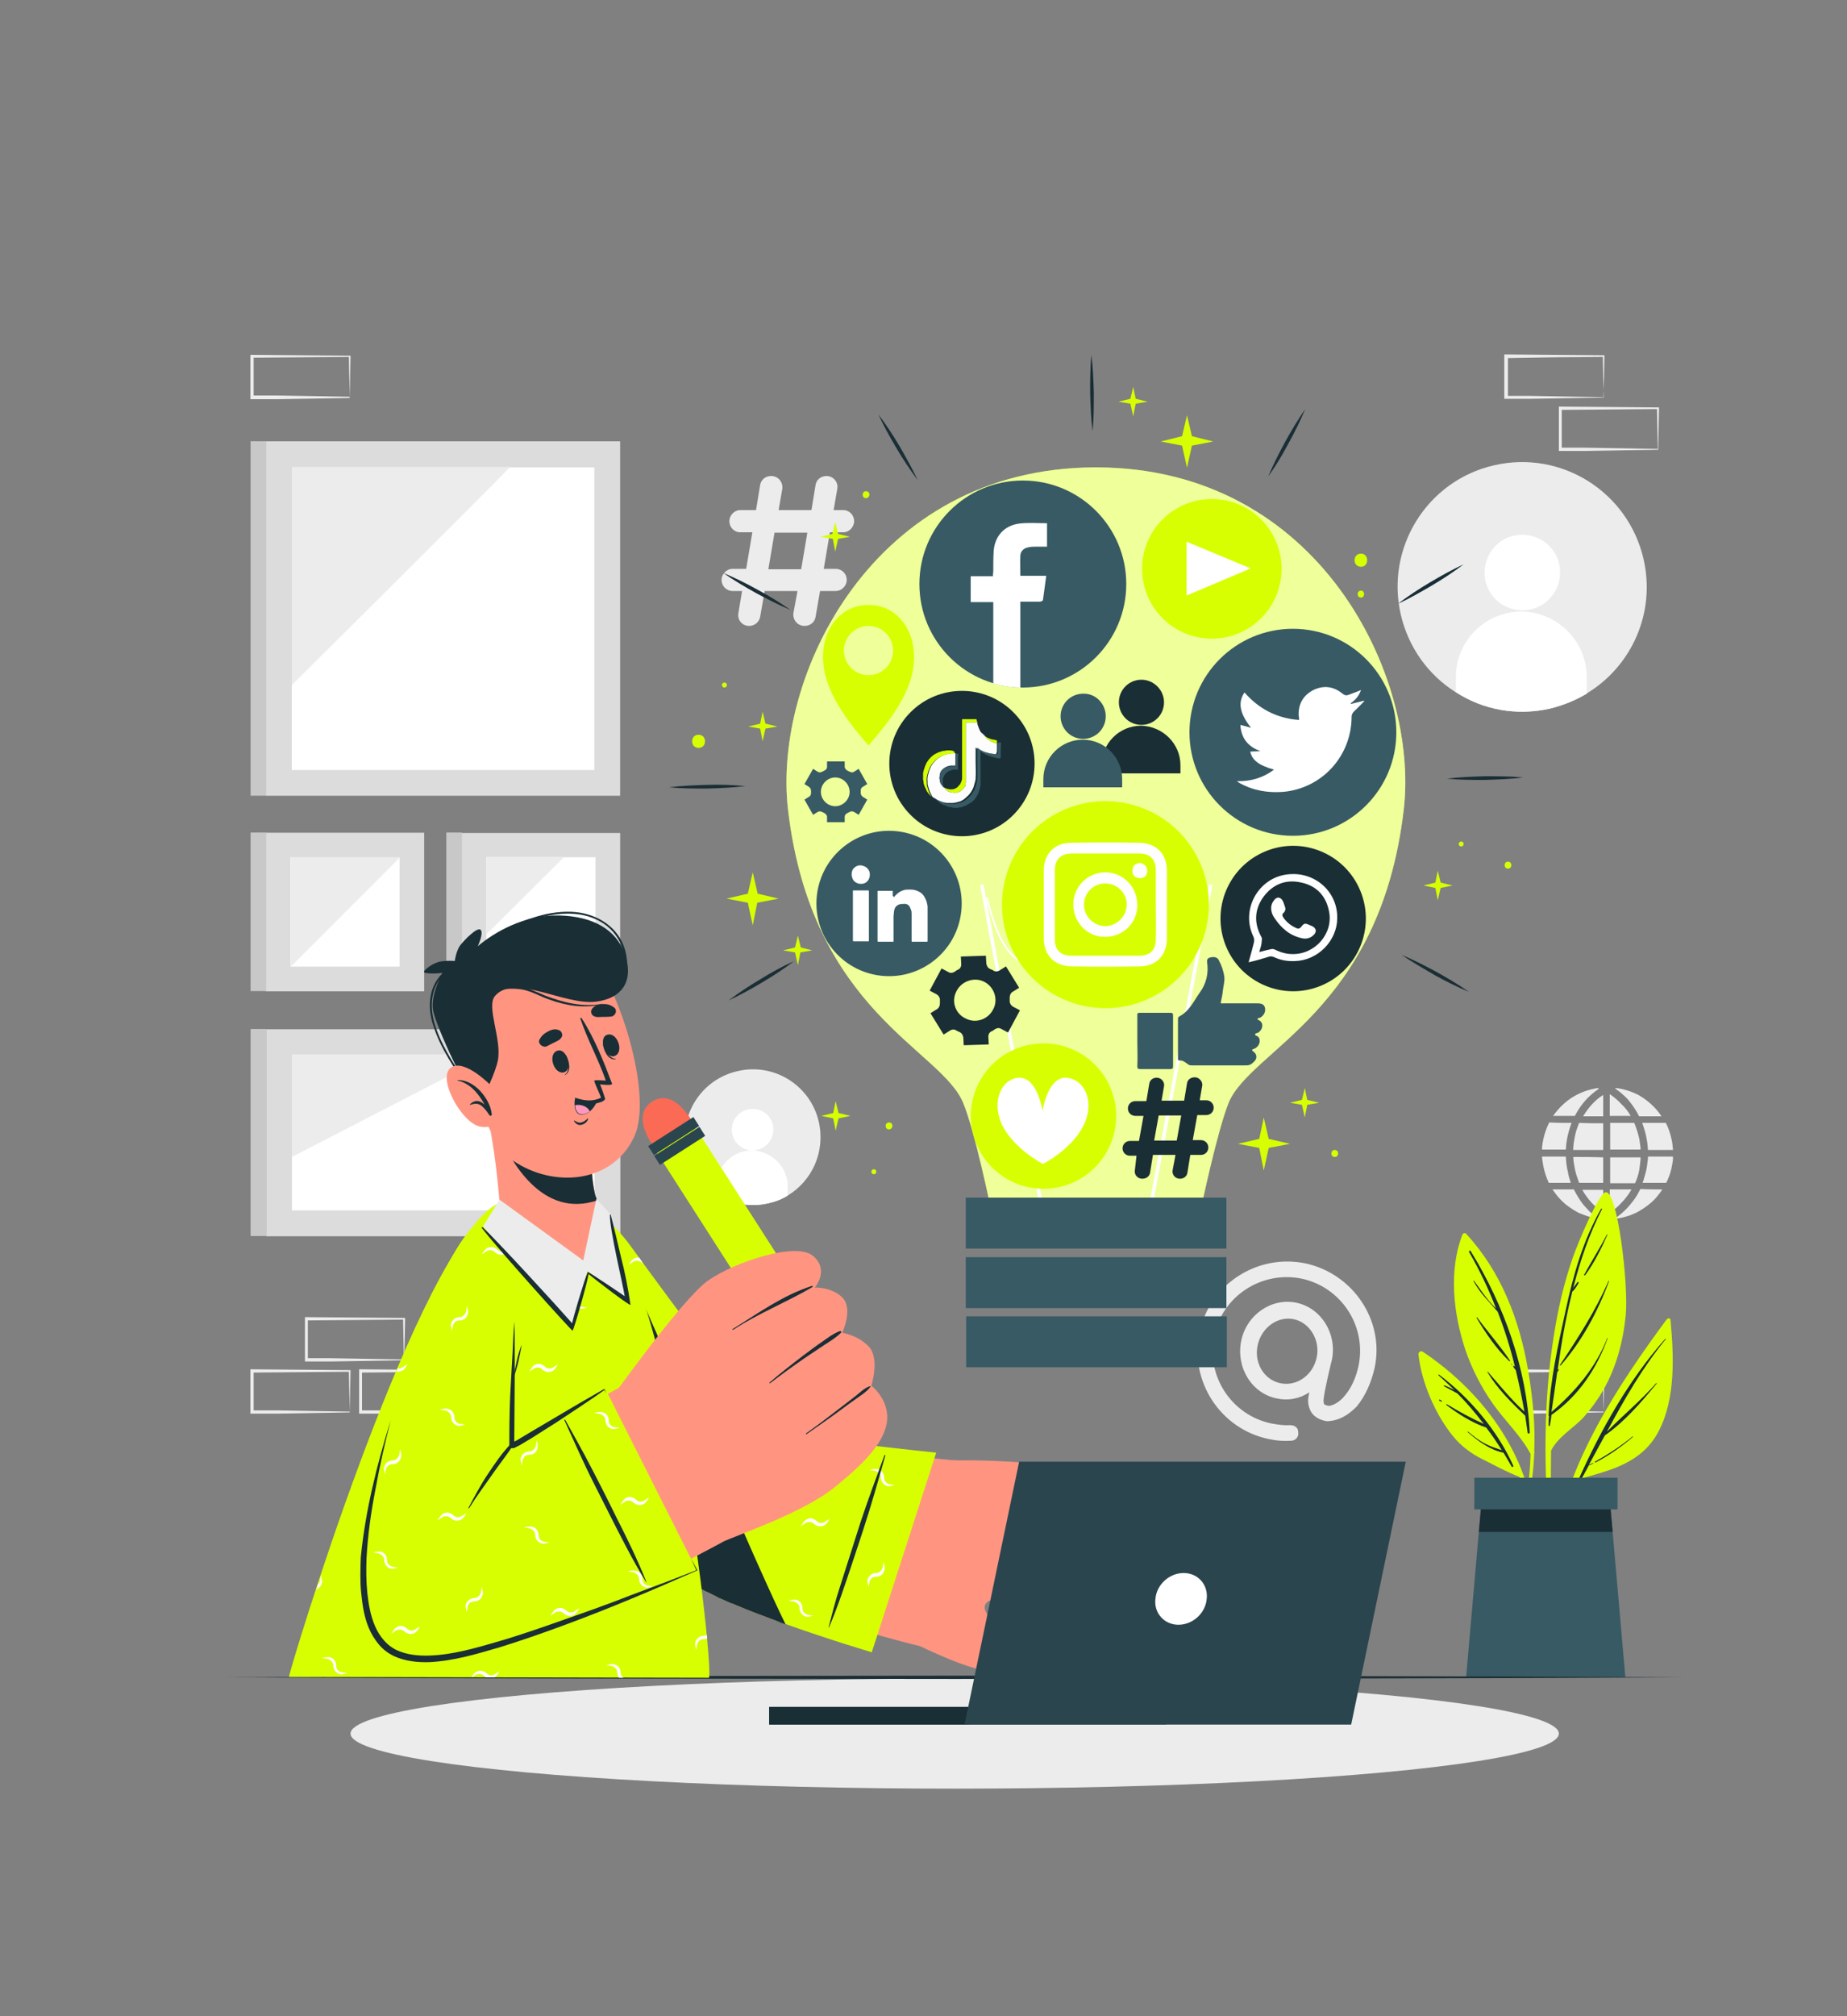 <svg xmlns="http://www.w3.org/2000/svg" xmlns:xlink="http://www.w3.org/1999/xlink" id="Layer_1" x="0px" y="0px" viewBox="0 0 450 490.9" style="enable-background:new 0 0 450 490.9;" xml:space="preserve"><rect x="0" y="0" width="450" height="490.9" fill="#808080" stroke="none"/><style type="text/css">	.st0{fill:#ECECEC;}	.st1{fill:#DCDCDC;}	.st2{fill:#FFFFFF;}	.st3{fill:#C8C8C8;}	.st4{fill:#D8FF01;}	.st5{fill:#1A2E35;}	.st6{fill:#375A64;}	.st7{opacity:0.6;fill:#FFFFFF;}	.st8{fill:none;stroke:#FFFFFF;stroke-width:0.87;stroke-miterlimit:10;}	.st9{fill:none;stroke:#FFFFFF;stroke-width:0.435;stroke-miterlimit:10;}	.st10{fill:#FDFDFD;}	.st11{fill-rule:evenodd;clip-rule:evenodd;fill:#375A64;}	.st12{fill:#FF9581;}	.st13{fill:#FB6A55;}	.st14{fill:#2B454E;}	.st15{fill:#FF98BB;}</style><g>	<g>		<path class="st0" d="M98.3,326.1c0-1.7-0.1-3.3-0.1-5l0.2,0.2c-4,0-7.9,0.1-11.9,0.1l-11.9,0.1l0.4-0.4l0,10l-0.4-0.4   c2,0,3.9,0,5.9,0l5.9,0.1l12,0.2L98.3,326.1z M86.7,331.4l-6,0.1c-2,0-4,0-6,0l-0.4,0l0-0.4l0-10l0-0.4l0.4,0l11.9,0.1   c4,0,7.9,0.1,11.9,0.1l0.2,0l0,0.2c0,1.7-0.1,3.4-0.1,5.1l-0.1,5L86.7,331.4z"></path>		<path class="st0" d="M85.1,338.8c0-1.7-0.1-3.3-0.1-5l0.2,0.2c-4,0-7.9,0.1-11.9,0.1l-11.9,0.1l0.4-0.4l0,10l-0.4-0.4   c2,0,3.9,0,5.9,0l5.9,0.1l12,0.2L85.1,338.8z M73.4,344.1l-6,0.1c-2,0-4,0-6,0l-0.4,0l0-0.4l0-10l0-0.4l0.4,0l11.9,0.1   c4,0,7.9,0.1,11.9,0.1l0.2,0l0,0.2c0,1.7-0.1,3.4-0.1,5.1l-0.1,5L73.4,344.1z"></path>		<path class="st0" d="M111.5,338.8c0-1.7-0.1-3.3-0.1-5l0.2,0.2c-4,0-7.9,0.1-11.9,0.1l-11.9,0.1l0.4-0.4l0,10l-0.4-0.4   c2,0,3.9,0,5.9,0l5.9,0.1l12,0.2L111.5,338.8z M99.9,344.1l-6,0.1c-2,0-4,0-6,0l-0.4,0l0-0.4l0-10l0-0.4l0.4,0l11.9,0.1   c4,0,7.9,0.1,11.9,0.1l0.2,0l0,0.2c0,1.7-0.1,3.4-0.1,5.1l-0.1,5L99.9,344.1z"></path>		<path class="st0" d="M390.6,338.8c0-1.7-0.1-3.3-0.1-5l0.2,0.2c-4,0-7.9,0.1-11.9,0.1l-11.9,0.1l0.4-0.4l0,10l-0.4-0.4   c2,0,3.9,0,5.9,0l5.9,0.1l12,0.2L390.6,338.8z M378.9,344.1l-6,0.1c-2,0-4,0-6,0l-0.4,0l0-0.4l0-10l0-0.4l0.4,0l11.9,0.1   c4,0,7.9,0.1,11.9,0.1l0.2,0l0,0.2c0,1.7-0.1,3.4-0.1,5.1l-0.1,5L378.9,344.1z"></path>		<path class="st0" d="M390.6,91.7c0-1.7-0.1-3.3-0.1-5l0.2,0.2c-4,0-7.9,0.1-11.9,0.1L367,87.2l0.4-0.4l0,10l-0.4-0.4   c2,0,3.9,0,5.9,0l5.9,0.1l12,0.2L390.6,91.7z M378.9,97l-6,0.1c-2,0-4,0-6,0l-0.4,0l0-0.4l0-10l0-0.4l0.4,0l11.9,0.1   c4,0,7.9,0.1,11.9,0.1l0.2,0l0,0.2c0,1.7-0.1,3.4-0.1,5.1l-0.1,5L378.9,97z"></path>		<path class="st0" d="M403.8,104.4c0-1.7-0.1-3.3-0.1-5l0.2,0.2c-4,0-7.9,0.1-11.9,0.1l-11.9,0.1l0.4-0.4l0,10l-0.4-0.4   c2,0,3.9,0,5.9,0l5.9,0.1l12,0.2L403.8,104.4z M392.2,109.7l-6,0.1c-2,0-4,0-6,0l-0.4,0l0-0.4l0-10l0-0.4l0.4,0l11.9,0.1   c4,0,7.9,0.1,11.9,0.1l0.2,0l0,0.2c0,1.7-0.1,3.4-0.1,5.1l-0.1,5L392.2,109.7z"></path>		<path class="st0" d="M85.1,91.7c0-1.7-0.1-3.3-0.1-5l0.2,0.2c-4,0-7.9,0.1-11.9,0.1l-11.9,0.1l0.4-0.4l0,10l-0.4-0.4   c2,0,3.9,0,5.9,0l5.9,0.1l12,0.2L85.1,91.7z M73.4,97.1l-6,0.1c-2,0-4,0-6,0l-0.4,0l0-0.4l0-10l0-0.4l0.4,0l11.9,0.1   c4,0,7.9,0.1,11.9,0.1l0.2,0l0,0.2c0,1.7-0.1,3.4-0.1,5.1l-0.1,5L73.4,97.1z"></path>		<path class="st0" d="M205.6,196.4c0,1.7,0.1,3.3,0.1,5l-0.2-0.2c4,0,7.9-0.1,11.9-0.1l11.9-0.1l-0.4,0.4l0-10l0.4,0.4   c-2,0-3.9,0-5.9,0l-5.9-0.1l-12-0.2L205.6,196.4z M217.2,191.1l6-0.1c2,0,4,0,6,0l0.4,0l0,0.4l0,10l0,0.4l-0.4,0l-11.9-0.1   c-4,0-7.9-0.1-11.9-0.1l-0.2,0l0-0.2c0-1.7,0.1-3.4,0.1-5.1l0.1-5L217.2,191.1z"></path>		<path class="st0" d="M218.8,183.7c0,1.7,0.1,3.3,0.1,5l-0.2-0.2c4,0,7.9-0.1,11.9-0.1l11.9-0.1l-0.4,0.4l0-10l0.4,0.4   c-2,0-3.9,0-5.9,0l-5.9-0.1l-12-0.2L218.8,183.7z M230.4,178.4l6-0.1c2,0,4,0,6,0l0.4,0l0,0.4l0,10l0,0.4l-0.4,0l-11.9-0.1   c-4,0-7.9-0.1-11.9-0.1l-0.2,0l0-0.2c0-1.7,0.1-3.4,0.1-5.1l0.1-5L230.4,178.4z"></path>	</g>	<g>		<g>							<rect x="64.8" y="202.8" transform="matrix(-1.836970e-16 1 -1 -1.836970e-16 306.149 137.96)" class="st1" width="38.6" height="38.6"></rect>							<rect x="70.8" y="208.8" transform="matrix(-1.836970e-16 1 -1 -1.836970e-16 306.148 137.96)" class="st2" width="26.6" height="26.6"></rect>			<polygon class="st0" points="97.4,208.8 70.8,208.8 70.8,235.4    "></polygon>							<rect x="61" y="202.8" transform="matrix(-1 -1.224647e-16 1.224647e-16 -1 125.851 444.109)" class="st3" width="3.8" height="38.6"></rect>		</g>		<g>							<rect x="112.6" y="202.8" transform="matrix(-1.836970e-16 1 -1 -1.836970e-16 353.893 90.216)" class="st1" width="38.6" height="38.6"></rect>							<rect x="118.5" y="208.8" transform="matrix(-1.836970e-16 1 -1 -1.836970e-16 353.893 90.216)" class="st2" width="26.6" height="26.6"></rect>			<polygon class="st0" points="137.3,208.8 118.5,208.8 118.5,227.5    "></polygon>							<rect x="108.8" y="202.8" transform="matrix(-1 -1.224647e-16 1.224647e-16 -1 221.341 444.109)" class="st3" width="3.8" height="38.6"></rect>		</g>		<g>							<rect x="82.8" y="232.6" transform="matrix(-1.836970e-16 1 -1 -1.836970e-16 383.74 167.807)" class="st1" width="50.4" height="86.3"></rect>							<rect x="89" y="238.9" transform="matrix(-1.836970e-16 1 -1 -1.836970e-16 383.74 167.807)" class="st2" width="37.9" height="73.7"></rect>			<polygon class="st0" points="119.4,256.8 71.1,256.8 71.1,281.7    "></polygon>							<rect x="61" y="250.6" transform="matrix(-1 -1.224647e-16 1.224647e-16 -1 125.851 551.547)" class="st3" width="3.8" height="50.4"></rect>		</g>		<g>							<rect x="64.8" y="107.5" transform="matrix(-1.836970e-16 1 -1 -1.836970e-16 258.587 42.654)" class="st1" width="86.3" height="86.3"></rect>			<rect x="71.1" y="113.8" class="st2" width="73.7" height="73.7"></rect>			<path class="st0" d="M71.1,166.8c11.2-11.1,43-42.7,53.2-53.1H71.1V166.8z"></path>							<rect x="61" y="107.5" transform="matrix(-1 -1.224647e-16 1.224647e-16 -1 125.851 301.241)" class="st3" width="3.8" height="86.3"></rect>		</g>	</g>	<g>		<g>			<path class="st0" d="M191.9,291.1c-1.4,0.9-3,1.5-4.8,1.9c-4.5,1-9,0.1-12.6-2.2c-3.5-2.2-6.2-5.8-7.2-10.2    c-2.1-8.9,3.5-17.8,12.4-19.8c8.9-2.1,17.8,3.5,19.8,12.4C201.1,280.4,197.9,287.5,191.9,291.1z"></path>			<g>				<path class="st2" d="M188.4,275.1c0,2.8-2.3,5-5.1,5c-2.8,0-5-2.3-5-5.1c0-2.8,2.3-5,5.1-5C186.2,270,188.5,272.3,188.4,275.1z"></path>				<path class="st2" d="M191.9,289l0,2.1c-1.4,0.9-3,1.5-4.8,1.9c-4.5,1-9,0.1-12.6-2.2l0-2.1c0.1-4.8,4-8.6,8.8-8.6     C188.1,280.3,192,284.2,191.9,289z"></path>			</g>		</g>		<g>			<path class="st0" d="M386.5,168.9c-2.7,1.6-5.6,2.8-8.8,3.6c-8.3,1.9-16.5,0.3-23.1-4c-6.5-4.1-11.4-10.7-13.3-18.8    c-3.8-16.3,6.4-32.7,22.7-36.4c16.3-3.8,32.6,6.4,36.4,22.7C403.5,149.2,397.5,162.3,386.5,168.9z"></path>			<g>				<path class="st2" d="M380.1,139.5c-0.1,5.1-4.2,9.2-9.3,9.1c-5.1-0.1-9.2-4.2-9.1-9.3c0.1-5.1,4.2-9.2,9.3-9.1     C376.1,130.3,380.2,134.4,380.1,139.5z"></path>				<path class="st2" d="M386.6,165.1l0,3.8c-2.7,1.6-5.6,2.8-8.8,3.6c-8.3,1.9-16.5,0.3-23.1-4l0-3.8c0.1-8.8,7.3-15.9,16.2-15.8     C379.6,149.1,386.7,156.3,386.6,165.1z"></path>			</g>		</g>		<g>			<g id="aiZGp2_2_">				<g>					<path class="st0" d="M382.9,273.4c-0.8,2.1-1.3,4.3-1.4,6.5c0,0-0.1,0-0.1,0c-1.9,0-3.7,0-5.6,0c0,0,0,0-0.1,0v-0.2      c0-0.1,0-0.3,0-0.4c0.1-0.8,0.2-1.5,0.4-2.3c0.3-1.2,0.7-2.4,1.3-3.6c0-0.1,0.1-0.1,0.1-0.1      C379.3,273.4,381.1,273.4,382.9,273.4L382.9,273.4z"></path>					<path class="st0" d="M382.7,288L382.7,288c-1.8,0-3.6,0-5.3,0c-0.1,0-0.1,0-0.1-0.1c-0.6-1.3-1-2.6-1.3-4      c-0.1-0.7-0.2-1.3-0.3-2c0,0,0,0,0-0.1v-0.2c0,0,0.1,0,0.1,0c1.9,0,3.7,0,5.6,0c0.1,0,0.1,0,0.1,0.1c0,0.5,0.1,0.9,0.1,1.4      c0.1,0.7,0.2,1.5,0.4,2.2C382.1,286.2,382.4,287,382.7,288C382.7,287.9,382.7,287.9,382.7,288z"></path>					<path class="st0" d="M405,289.6C405,289.7,405,289.7,405,289.6c-0.5,0.8-1,1.4-1.5,2c-0.7,0.8-1.4,1.4-2.2,2      c-0.8,0.6-1.6,1.1-2.5,1.6c-0.9,0.4-1.7,0.8-2.6,1c-0.7,0.2-1.5,0.4-2.2,0.5c-0.1,0-0.1,0-0.2,0h-0.1c0,0-0.1,0-0.1-0.1      c0.1,0,0.1-0.1,0.1-0.1c1.6-1.1,3-2.5,4.2-4.1c0.7-0.9,1.2-1.8,1.7-2.8c0-0.1,0.1-0.1,0.1-0.1      C401.4,289.6,403.1,289.6,405,289.6L405,289.6z"></path>					<path class="st0" d="M399.7,279.9h-7.4v-6.5c0,0,0.1,0,0.1,0c1.9,0,3.8,0,5.7,0c0.1,0,0.1,0,0.1,0.1c0.5,1.2,0.9,2.5,1.2,3.8      c0.1,0.7,0.2,1.4,0.3,2.1C399.7,279.6,399.7,279.7,399.7,279.9z"></path>					<path class="st0" d="M399.7,281.7c0,0.2,0,0.3,0,0.5c0,0.4-0.1,0.7-0.1,1.1c-0.1,0.5-0.1,1-0.2,1.5c-0.2,1.1-0.5,2.1-1,3.2      c0,0.1-0.1,0.1-0.1,0.1c-2,0-3.9,0-5.9,0h-0.1v-6.3H399.7z"></path>					<path class="st0" d="M390.6,273.5v6.5h-7.3c0-0.2,0-0.3,0-0.5c0-0.4,0.1-0.7,0.1-1.1c0.1-0.6,0.2-1.1,0.3-1.7      c0.2-1.1,0.6-2.2,1-3.2c0-0.1,0.1-0.1,0.1-0.1C386.8,273.5,388.7,273.5,390.6,273.5L390.6,273.5z"></path>					<path class="st0" d="M390.6,281.8c0,2,0,4.1,0,6.1v0.1h-0.1c-1.9,0-3.8,0-5.7,0c-0.1,0-0.1,0-0.1-0.1c-0.4-1.1-0.8-2.2-1-3.3      c-0.1-0.6-0.2-1.2-0.3-1.7c0-0.4-0.1-0.8-0.1-1.2c0,0,0,0,0,0c0,0,0.1,0,0.1,0C385.8,281.7,388.1,281.7,390.6,281.8      C390.6,281.7,390.6,281.7,390.6,281.8z"></path>					<path class="st0" d="M407.6,280h-6.1c-0.1-2.3-0.6-4.4-1.4-6.6h0.1c1.9,0,3.7,0,5.6,0c0.1,0,0.1,0,0.1,0.1      c0.7,1.3,1.1,2.7,1.4,4.1c0.2,0.8,0.2,1.5,0.3,2.3C407.6,279.9,407.6,279.9,407.6,280z"></path>					<path class="st0" d="M407.6,281.6c0,0.1,0,0.3,0,0.4c0,0.6-0.1,1.1-0.2,1.6c-0.2,1.3-0.6,2.5-1.1,3.7c-0.1,0.2-0.2,0.4-0.3,0.6      c0,0,0,0.1-0.1,0.1c-1.9,0-3.7,0-5.6,0c0,0,0,0-0.1,0c0.1-0.2,0.1-0.4,0.2-0.6c0.3-1,0.6-2,0.8-3c0.1-0.7,0.2-1.5,0.3-2.2      c0-0.2,0-0.4,0-0.5c0,0,0-0.1,0.1-0.1c0,0,0,0,0.1,0H407.6z"></path>					<path class="st0" d="M404.8,271.8C404.8,271.8,404.8,271.8,404.8,271.8L404.8,271.8c-1.9,0-3.6,0-5.4,0c-0.1,0-0.1,0-0.1-0.1      c-0.7-1.4-1.6-2.7-2.6-3.9c-0.6-0.7-1.3-1.3-2-1.9c-0.4-0.3-0.7-0.5-1.1-0.8c0,0,0,0-0.1,0c0,0,0,0,0.1-0.1c0,0,0-0.1,0-0.1      c1.9,0.2,3.7,0.8,5.4,1.6C401.3,267.8,403.3,269.5,404.8,271.8z"></path>					<path class="st0" d="M389.6,296.7c-0.1,0-0.1,0-0.2,0c-0.6-0.1-1.2-0.2-1.7-0.3c-1.1-0.3-2.1-0.7-3.1-1.1      c-1.1-0.6-2.2-1.3-3.2-2.1c-0.7-0.6-1.3-1.2-1.9-1.9c-0.4-0.5-0.8-1.1-1.2-1.6c0,0,0,0,0-0.1h0.1c1.7,0,3.3,0,5,0      c0.1,0,0.1,0,0.1,0.1c0.5,1,1.1,2,1.8,3c0.6,0.9,1.4,1.6,2.1,2.4C388.1,295.6,388.8,296.2,389.6,296.7      C389.5,296.7,389.5,296.7,389.6,296.7z"></path>					<path class="st0" d="M389.5,265.1c-0.2,0.2-0.5,0.4-0.8,0.6c-0.9,0.7-1.7,1.4-2.4,2.2c-1,1.1-1.8,2.3-2.5,3.6      c0,0.1-0.1,0.2-0.1,0.2c0,0,0,0-0.1,0c-0.1,0-0.2,0-0.3,0h-4.9c2.7-3.8,6.3-6.1,11-6.8C389.4,264.9,389.4,265,389.5,265.1      C389.4,265,389.5,265,389.5,265.1z"></path>					<path class="st0" d="M397.5,289.6c-0.7,1.2-1.5,2.3-2.5,3.3c-0.8,0.9-1.8,1.7-2.8,2.4v-5.7H397.5z"></path>					<path class="st0" d="M390.6,289.7v5.6c-2.1-1.5-3.8-3.3-5.1-5.6H390.6z"></path>					<path class="st0" d="M397.3,271.7h-5.1v-5.3c1,0.7,2,1.5,2.8,2.4C396,269.7,396.7,270.7,397.3,271.7z"></path>					<path class="st0" d="M390.6,266.6v5.2h-4.9C387,269.7,388.5,267.9,390.6,266.6z"></path>				</g>			</g>		</g>		<g>			<path class="st0" d="M180.8,143.9h-2.3c-1.5,0-2.7-1.2-2.7-2.7c0-1.4,1.2-2.7,2.7-2.7h3.3l1.5-8.9h-3c-1.4,0-2.6-1.2-2.6-2.7    c0-1.4,1.2-2.7,2.6-2.7h3.9l1-6.1c0.2-1.3,1.3-2.2,2.7-2.2c1.7,0,2.9,1.5,2.7,3.1l-0.9,5.2h8l1-6.1c0.2-1.3,1.3-2.2,2.7-2.2    c1.6,0,2.9,1.5,2.6,3.1l-0.9,5.2h2.4c1.4,0,2.6,1.2,2.6,2.7c0,1.4-1.2,2.7-2.6,2.7h-3.3l-1.5,8.9h2.9c1.5,0,2.7,1.2,2.7,2.7    c0,1.4-1.2,2.7-2.7,2.7h-3.8l-1.1,6.3c-0.2,1.3-1.3,2.2-2.7,2.2c-1.7,0-2.9-1.5-2.7-3.1l1-5.4h-8l-1.1,6.3    c-0.2,1.1-1.2,2.2-2.7,2.2c-1.6,0-2.9-1.4-2.6-3.1L180.8,143.9z M195.2,138.6l1.5-8.9h-8l-1.5,8.9H195.2z"></path>		</g>		<g>			<g>				<path class="st0" d="M318,307.6c-11.8-2.4-23.4,5.2-25.8,17c-2.4,11.8,5.2,23.4,17,25.8c1.8,0.4,3.6,0.5,5.3,0.4     c0.5,0,1-0.2,1.4-0.6c0.3-0.4,0.5-0.9,0.4-1.4c0-0.4-0.1-0.9-0.4-1.2c-0.4-0.4-0.9-0.6-1.6-0.6c-1.5,0.1-2.8-0.1-4.5-0.4     c-9.7-2-16-11.5-14-21.3c2-9.7,11.5-15.9,21.2-14c9.7,2,16,11.5,14,21.2c-0.6,2.9-1.8,5.6-3.6,7.6c-0.3,0.4-2,2.1-3.7,2.2     l-0.4-0.1c-0.5-0.1-0.6-0.3-0.7-0.3c-0.1-0.3-0.2-1-0.1-1.3c0.2-2.2,1.8-8.7,1.8-8.7l0.2-0.8c1.3-6.4-2.6-12.6-8.6-13.9     c-6.1-1.3-12.2,2.9-13.5,9.3c-1.3,6.5,2.6,12.8,8.7,14c2.7,0.6,5.5,0.1,7.9-1.5l-0.2,1c-0.2,1-0.1,2.2,0.4,3.3     c0.3,0.8,1.3,2.1,3.4,2.6c0.4,0.1,0.8,0.2,1.3,0.1c2.3-0.2,4.4-1.3,6.5-3.4c0.1-0.1,0.1-0.1,0.1-0.1l0.1-0.1     c2.1-2.6,3.5-5.8,4.3-9.3C337.4,321.6,329.7,310.1,318,307.6z M312,336.8c-4-0.8-6.5-4.9-5.6-9.2c0.9-4.3,4.8-7.2,8.8-6.4     c3.9,0.8,6.5,5.1,5.6,9.3C319.9,334.8,316,337.6,312,336.8z"></path>			</g>		</g>	</g>	<ellipse class="st0" cx="232.6" cy="422.1" rx="147.2" ry="13.4"></ellipse>	<g>		<g>			<g>				<path class="st4" d="M406.1,321.2c-11.9,16.1-24.3,34.9-27.4,55.1c0,0.3,0.5,0.4,0.5,0.1c1.4-5.6,3.1-10.9,5.3-16.2     c7.8-2.2,15.5-3.9,19.6-11.7c4.2-8,3.7-18.4,2.9-27.1C407,320.9,406.4,320.9,406.1,321.2z"></path>				<g>					<path class="st5" d="M384.7,360c5.4-12,12.2-24.1,21-34c0.1-0.1,0.2,0,0.1,0.1c-5.7,7-10.1,14.7-14.3,22.5      c3.9-4,8.3-7.6,12-11.8c0.1-0.1,0.2,0,0.1,0.1c-3.7,4.5-7.8,9.3-12.6,12.6c-1.3,2.4-2.6,4.8-3.9,7.2c0.3-0.2,0.7-0.3,1-0.5      c0.1,0,0.1,0.1,0.1,0.1c-0.4,0.2-0.7,0.4-1.1,0.5c-0.6,1.1-1.2,2.3-1.9,3.4C384.9,360.5,384.5,360.3,384.7,360z"></path>					<path class="st5" d="M388.6,355.9c3.2-1.8,6.3-3.8,9.1-6.1c0.1-0.1,0.2,0,0.1,0.1c-2.8,2.4-5.8,4.5-9.1,6.2      C388.6,356.2,388.5,355.9,388.6,355.9z"></path>				</g>			</g>			<g>				<path class="st4" d="M377.4,373.3c0,0.2,0.4,0.2,0.4,0c0.1-6.7,0-13.4,0.1-20.1c1.7-3.4,5.4-5.4,7.9-8.1c1.8-2,3.4-4.2,4.8-6.6     c3.2-5.6,4.9-12,5.5-18.4c0.7-7.1-2-30.7-5-29.8c-1.6,0.4-6.6,12.1-7.9,15.9c-2.2,6.3-3.7,12.9-4.7,19.5     C376,341.4,376.2,357.5,377.4,373.3z"></path>				<g>					<path class="st5" d="M377.3,344.5C377.3,344.5,377.3,344.5,377.3,344.5c0.4-8.5,2.3-17,4.1-25.2c1.9-8.8,4.2-17.1,8.7-25      c0.1-0.1,0.3,0,0.2,0.1c-3.1,6.1-5.3,12.5-7,19.2c0.3-0.5,0.7-0.9,1-1.4c0.1-0.2,0.4,0,0.3,0.2c-0.4,0.7-0.8,1.4-1.4,2      c0,0,0,0-0.1,0c-1.6,6.3-2.7,12.7-3.6,19.2c0.1-0.1,0.1-0.2,0.2-0.2c0-0.1,0.1,0,0.1,0.1c-0.1,0.2-0.3,0.4-0.4,0.6      c-0.5,3.3-0.9,6.5-1.4,9.7c5.8-5,10.8-10.8,13.6-18c0,0,0.1,0,0.1,0c-2.7,7.5-7.1,14.1-13.7,18.7c-0.1,0.9-0.2,1.7-0.4,2.6      c0,0.2-0.3,0.1-0.3,0c0-0.8,0-1.5,0.1-2.3C377.3,344.7,377.2,344.6,377.3,344.5z"></path>					<path class="st5" d="M380.1,332.3c4.4-6.6,8.6-13.1,11.8-20.4c0-0.1,0.2,0,0.1,0.1c-2.7,7.3-6.6,14.6-11.8,20.5      C380.2,332.6,380,332.5,380.1,332.3z"></path>					<path class="st5" d="M386,310.3c1.8-3.3,3.8-6.4,5.5-9.7c0-0.1,0.2,0,0.1,0.1c-1.5,3.4-3.2,6.8-5.4,9.8      C386.1,310.6,385.8,310.5,386,310.3z"></path>					<path class="st5" d="M385.2,311.7C385.3,311.7,385.3,311.8,385.2,311.7C385.2,311.8,385.2,311.7,385.2,311.7z"></path>				</g>			</g>			<g>				<path class="st4" d="M372.9,354c-0.1,4.4-0.6,8.8-1.6,13.1c0.1,0.5,0.1,0.9,0.2,1.4c1.4-4.8,2.1-9.7,2.3-14.6     c0.1-0.1,0.1-0.3,0-0.5c0,0,0,0,0,0c0.3-6.6-0.4-13.3-1.5-19.8c-2.1-12.3-6.6-24-15.1-33.2c-0.3-0.3-0.8-0.1-0.9,0.2     c-3.4,8.8-2.2,19.2,0.7,28c1.6,4.7,3.9,9.2,6.8,13.3C366.7,346,370.5,349.5,372.9,354z"></path>				<g>					<path class="st5" d="M358.3,304.6c8.1,13.1,13.7,28.7,14.4,44.2c0,0.3-0.5,0.3-0.5,0.1c-0.2-1.4-0.4-2.8-0.6-4.2c0,0,0,0,0,0      c-3.4-3.2-6.8-6.6-9.2-10.6c0-0.1,0.1-0.2,0.1-0.1c2.9,3.3,5.6,6.7,8.9,9.7c-0.6-3.4-1.3-6.8-2.1-10.1      c-0.2-0.2-0.4-0.5-0.6-0.8c-0.1-0.2,0.1-0.4,0.2-0.2c0.1,0.1,0.1,0.1,0.2,0.2c-1.1-4.6-2.5-9-4.2-13.4      c-2.1-2.5-4.4-4.6-5.9-7.5c0-0.1,0.1-0.1,0.1-0.1c1.2,1.7,2.4,3.4,3.7,5c0.5,0.6,1.1,1.2,1.7,1.8c-1.8-4.7-4-9.3-6.6-13.8      C357.9,304.5,358.2,304.4,358.3,304.6z"></path>					<path class="st5" d="M359.9,320.8c2.6,3.5,5.6,6.9,8,10.5c0.1,0.1-0.1,0.2-0.2,0.1c-3.1-2.9-5.8-6.9-8-10.6      C359.7,320.8,359.9,320.7,359.9,320.8z"></path>					<path class="st5" d="M368.3,332.1l0.1,0.1c0.1,0.1,0,0.2-0.1,0.1l-0.1-0.1C368.1,332.2,368.3,332,368.3,332.1z"></path>				</g>			</g>			<g>				<path class="st4" d="M345.6,329.8c0.7,6.8,4.2,14.8,8.5,20c1.9,2.3,4.3,4.1,6.9,5.4c3,1.5,6.1,3.2,9.2,4.4     c1.5,3.7,2.6,7.6,3.3,11.6c0.1-0.3,0.2-0.7,0.3-1c-2-17.1-13.1-31.7-27.2-41.1C346.2,328.8,345.5,329.2,345.6,329.8z"></path>				<g>					<path class="st5" d="M350.5,334.9c-0.1-0.1,0-0.3,0.1-0.2c7.5,5.6,14.3,13.7,18.1,22.2c0.1,0.2-0.2,0.4-0.4,0.2      c-0.7-1.2-1.3-2.3-2-3.4c0,0,0,0,0,0c-3.2-0.6-6.3-2.9-8.7-5c-0.1-0.1,0-0.2,0.1-0.1c1.3,1.1,2.6,2.1,4.1,2.9      c1.3,0.7,2.7,1.1,4.1,1.6c-1.2-1.9-2.4-3.7-3.8-5.5c-3.5-1.2-6.8-3.3-9.7-5.5c-0.1-0.1,0-0.2,0.1-0.2c3,1.8,5.9,3.4,9,4.8      c-2-2.6-4.1-5.1-6.4-7.4c-1.1-0.6-2.2-1.2-3.3-1.8c-0.1-0.1,0-0.2,0.1-0.2c0.8,0.3,1.7,0.7,2.5,1.2      C353.2,337.4,351.9,336.1,350.5,334.9z"></path>					<path class="st5" d="M350.8,340.8c0.2,0.1,0.4,0.2,0.5,0.4c0.1,0,0,0.1-0.1,0.1c-0.2-0.1-0.4-0.2-0.6-0.3      C350.6,340.9,350.7,340.7,350.8,340.8z"></path>				</g>			</g>		</g>		<g>			<g>				<polygon class="st6" points="396,408.4 357.2,408.4 360.3,373 361,365.2 392.2,365.2 392.9,373     "></polygon>				<polygon class="st5" points="392.9,373 360.3,373 361,365.2 392.2,365.2     "></polygon>			</g>			<rect x="359.2" y="359.8" class="st6" width="34.9" height="7.7"></rect>		</g>	</g>	<g>		<polygon class="st5" points="54.9,408.4 99.4,408.2 143.8,408.1 232.6,408 321.4,408.1 365.8,408.2 410.3,408.4 365.8,408.6    321.4,408.7 232.6,408.8 143.8,408.7 99.4,408.6   "></polygon>	</g>	<g>		<g>			<g>				<path class="st4" d="M342,197.2c-5.8,49.2-37.4,58.3-42.7,71.4c-2.8,7.1-6.6,25.2-6.6,25.2l-51.4,0c0,0-3.7-18.1-6.6-25.2     c-5.3-13.1-36.9-22.2-42.7-71.4c-3.8-32.3,20.5-83.4,75-83.4C321.5,113.8,345.8,164.9,342,197.2z"></path>				<path class="st7" d="M342,197.2c-5.8,49.2-37.4,58.3-42.7,71.4c-2.8,7.1-6.6,25.2-6.6,25.2l-51.4,0c0,0-3.7-18.1-6.6-25.2     c-5.3-13.1-36.9-22.2-42.7-71.4c-3.8-32.3,20.5-83.4,75-83.4C321.5,113.8,345.8,164.9,342,197.2z"></path>			</g>			<g>				<line class="st8" x1="254.4" y1="297.2" x2="239.2" y2="215.4"></line>				<line class="st8" x1="279.7" y1="297.2" x2="295" y2="215.4"></line>				<path class="st9" d="M240.5,218.5c0,0,3,16,10.3,16c7.3,0,14.1-23.9,4.5-23.9c-9.5,0-0.3,31.3,11.8,31.3     c12.1,0,19-31.3,10.6-31.3c-8.5,0-5.8,24.9,5.9,24.9c6.2,0,10.7-16.1,10.7-16.1"></path>			</g>			<g>				<rect x="235.3" y="291.6" class="st6" width="63.5" height="12.4"></rect>				<rect x="235.3" y="306.1" class="st6" width="63.5" height="12.4"></rect>				<rect x="235.4" y="320.5" class="st6" width="63.5" height="12.4"></rect>			</g>		</g>		<g>			<g>				<path class="st5" d="M266.2,105c-0.4-3.1-0.5-6.2-0.6-9.3c0-3.1,0-6.2,0.3-9.3c0.4,3.1,0.5,6.2,0.6,9.3     C266.5,98.8,266.5,101.9,266.2,105z"></path>			</g>			<g>				<path class="st5" d="M223.6,116.9c-1.9-2.5-3.6-5.1-5.2-7.8c-1.6-2.7-3.1-5.4-4.4-8.2c1.9,2.5,3.6,5.1,5.2,7.8     C220.7,111.3,222.2,114,223.6,116.9z"></path>			</g>			<g>				<path class="st5" d="M192.6,148.5c-2.9-1.2-5.6-2.6-8.4-4.1c-2.7-1.5-5.4-3.1-8-4.9c2.9,1.2,5.7,2.6,8.4,4.1     C187.4,145.1,190,146.7,192.6,148.5z"></path>			</g>			<g>				<path class="st5" d="M181.6,191.4c-3.1,0.4-6.2,0.5-9.3,0.6c-3.1,0-6.2,0-9.3-0.3c3.1-0.4,6.2-0.5,9.3-0.6     C175.4,191,178.5,191.1,181.6,191.4z"></path>			</g>			<g>				<path class="st5" d="M193.5,234c-2.5,1.9-5.1,3.6-7.8,5.2c-2.7,1.6-5.4,3.1-8.2,4.4c2.5-1.9,5.1-3.6,7.8-5.2     C187.9,236.8,190.6,235.3,193.5,234z"></path>			</g>			<g>				<path class="st5" d="M341.5,232.5c2.9,1.2,5.6,2.6,8.4,4.1c2.7,1.5,5.4,3.1,8,4.9c-2.9-1.2-5.7-2.6-8.4-4.1     C346.8,235.8,344.1,234.3,341.5,232.5z"></path>			</g>			<g>				<path class="st5" d="M352.5,189.6c3.1-0.4,6.2-0.5,9.3-0.6c3.1,0,6.2,0,9.3,0.3c-3.1,0.4-6.2,0.5-9.3,0.6     C358.8,189.9,355.7,189.9,352.5,189.6z"></path>			</g>			<g>				<path class="st5" d="M340.6,147c2.5-1.9,5.1-3.6,7.8-5.2c2.7-1.6,5.4-3.1,8.2-4.4c-2.5,1.9-5.1,3.6-7.8,5.2     C346.2,144.1,343.5,145.7,340.6,147z"></path>			</g>			<g>				<path class="st5" d="M309,116c1.2-2.9,2.6-5.6,4.1-8.4c1.5-2.7,3.1-5.4,4.9-8c-1.2,2.9-2.6,5.7-4.1,8.4     C312.4,110.8,310.8,113.5,309,116z"></path>			</g>		</g>	</g>	<g>		<g>			<g>				<path class="st5" d="M283.6,171c0,3.1-2.5,5.5-5.5,5.5c-3.1,0-5.5-2.5-5.5-5.5c0-3.1,2.5-5.5,5.5-5.5     C281.1,165.5,283.6,168,283.6,171z"></path>				<path class="st5" d="M287.6,186.3v2h-19.2v-2c0-5.3,4.3-9.6,9.6-9.6C283.3,176.8,287.6,181.1,287.6,186.3z"></path>			</g>			<g>				<path class="st6" d="M269.4,174.4c0,3.1-2.5,5.5-5.5,5.5c-3.1,0-5.5-2.5-5.5-5.5c0-3.1,2.5-5.5,5.5-5.5     C266.9,168.8,269.4,171.3,269.4,174.4z"></path>				<path class="st6" d="M273.4,189.7v2h-19.2v-2c0-5.3,4.3-9.6,9.6-9.6C269.1,180.1,273.4,184.4,273.4,189.7z"></path>			</g>		</g>		<path class="st5" d="M231.5,250.9c0.5-0.3,1.1-0.3,1.5,0c0.1,0.1,0.3,0.2,0.4,0.2c0.1,0.1,0.3,0.1,0.4,0.2   c0.5,0.2,0.8,0.7,0.9,1.3l0.1,1.9l6.1-0.2l-0.1-1.9c0-0.6,0.3-1.1,0.8-1.3c0.3-0.1,0.5-0.3,0.8-0.5c0.5-0.3,1-0.4,1.5-0.1l1.7,0.9   l2.9-5.4l-1.7-0.9c-0.5-0.3-0.8-0.8-0.8-1.3c0-0.3,0-0.6,0-0.9c0-0.5,0.2-1.1,0.7-1.4l1.6-1l-3.2-5.2l-1.6,1   c-0.5,0.3-1.1,0.3-1.5,0c-0.1-0.1-0.3-0.2-0.4-0.2c-0.1-0.1-0.3-0.1-0.4-0.2c-0.5-0.2-0.8-0.7-0.9-1.3l-0.1-1.9l-6.1,0.2l0.1,1.9   c0,0.6-0.3,1.1-0.8,1.3c-0.3,0.1-0.5,0.3-0.8,0.5c-0.5,0.3-1,0.4-1.5,0.1l-1.7-0.9l-2.9,5.4l1.7,0.9c0.5,0.3,0.8,0.8,0.8,1.3   c0,0.3,0,0.6,0,0.9c0,0.5-0.2,1.1-0.7,1.4l-1.6,1l3.2,5.2L231.5,250.9z M233.1,241.2c1.3-2.4,4.4-3.4,6.8-2.1   c2.4,1.3,3.4,4.4,2,6.8c-1.3,2.4-4.3,3.4-6.8,2C232.7,246.7,231.7,243.7,233.1,241.2z"></path>		<path class="st6" d="M197.1,191.6c0.3,0.2,0.5,0.6,0.5,0.9c0,0.1,0,0.2,0,0.3c0,0.1,0,0.2,0,0.3c0,0.4-0.2,0.8-0.5,0.9l-1.1,0.7   l2.1,3.7l1.1-0.7c0.3-0.2,0.7-0.2,1.1,0c0.2,0.1,0.4,0.2,0.6,0.3c0.3,0.2,0.6,0.5,0.6,0.9v1.3h4.3v-1.3c0-0.4,0.2-0.7,0.6-0.9   c0.2-0.1,0.4-0.2,0.6-0.3c0.3-0.2,0.7-0.2,1.1,0l1.1,0.7l2.1-3.7l-1.1-0.7c-0.3-0.2-0.5-0.6-0.5-0.9c0-0.1,0-0.2,0-0.3   c0-0.1,0-0.2,0-0.3c0-0.4,0.2-0.8,0.5-0.9l1.1-0.7l-2.1-3.7l-1.1,0.7c-0.3,0.2-0.7,0.2-1.1,0c-0.2-0.1-0.4-0.2-0.6-0.3   c-0.3-0.2-0.6-0.5-0.6-0.9v-1.3h-4.3v1.3c0,0.4-0.2,0.7-0.6,0.9c-0.2,0.1-0.4,0.2-0.6,0.3c-0.3,0.2-0.7,0.2-1.1,0l-1.1-0.7   l-2.1,3.7L197.1,191.6z M203.5,189.3c1.9,0,3.5,1.6,3.5,3.5s-1.6,3.5-3.5,3.5c-1.9,0-3.5-1.6-3.5-3.5S201.6,189.3,203.5,189.3z"></path>		<path class="st4" d="M222.6,158.3c-0.5-5.5-4.3-11-11-11c-6.7,0-10.5,5.5-11,11c-0.8,8.5,4.9,16.2,11,23.2   C217.7,174.5,223.5,166.8,222.6,158.3z M211.6,164.4c-3.3,0-6-2.7-6-6c0-3.3,2.7-6,6-6c3.3,0,6,2.7,6,6   C217.6,161.7,214.9,164.4,211.6,164.4z"></path>		<g>			<circle class="st6" cx="249.2" cy="142.2" r="25.2"></circle>			<path class="st2" d="M248.6,135.2c-0.1,1.6,0,3.2,0,5h6.3c-0.3,2.1-0.5,4-0.8,5.9c0,0.2-0.5,0.4-0.8,0.4c-1.5,0-3,0-4.7,0v20.9    c-2.3,0-4.5-0.4-6.6-1v-19.8h-5.5v-6.3h5.4c0-0.5,0.1-0.9,0.1-1.2c0-1.7,0-3.3,0.1-5c0.3-3.6,2.6-6.1,6.1-6.6    c2.2-0.3,4.5-0.1,6.9-0.1v5.7c-0.8,0-1.7,0-2.5,0c-0.7,0-1.5,0-2.2,0.2C249.4,133.5,248.7,134.2,248.6,135.2z"></path>		</g>		<g>			<circle class="st6" cx="315" cy="178.3" r="25.2"></circle>			<g>				<path class="st2" d="M301.3,190.2c3.4,0.1,6.4-0.8,9.1-2.8c-3.8-1.1-5.3-2.3-5.8-4.4c0.8,0,1.7-0.1,2.5-0.1     c-3-1.1-4.7-3.1-4.9-6.4c0.9,0.2,1.8,0.5,2.6,0.7c-2.7-3.4-3.3-6.1-1.6-8.6c3.5,4,7.9,6.3,13.3,6.7c0-0.4,0-0.7-0.1-1.1     c-0.1-2.8,1.1-4.9,3.6-6.2c2.5-1.2,4.9-0.9,7.1,0.9c0.5,0.4,0.9,0.5,1.4,0.3c1-0.4,2-0.7,3.1-1.2c-0.5,1.4-1.3,2.4-2.5,3.2     c0,0.1,0,0.1,0.1,0.2c1-0.3,2.1-0.5,3.1-0.8c0,0,0.1,0.1,0.1,0.1c-0.8,0.8-1.6,1.7-2.4,2.4c-0.4,0.4-0.7,0.8-0.7,1.4     c0,9.5-7.1,17.4-16.6,18.3c-3.8,0.3-7.4-0.3-10.8-2.2C301.7,190.4,301.5,190.3,301.3,190.2z"></path>			</g>		</g>		<g>							<ellipse transform="matrix(0.159 -0.987 0.987 0.159 -34.887 398.902)" class="st6" cx="216.7" cy="219.9" rx="17.7" ry="17.7"></ellipse>			<g id="_x32_dqxSk.tif_2_">				<g>					<path class="st2" d="M209.8,210.7C209.8,210.7,209.9,210.7,209.8,210.7c0.6,0.1,1.1,0.3,1.5,0.7c0.3,0.3,0.6,0.8,0.6,1.2      c0.1,0.8-0.1,1.5-0.7,2.1c-0.3,0.3-0.7,0.4-1.1,0.5c-0.2,0-0.4,0-0.6,0c-0.9-0.1-1.7-0.7-1.9-1.6c0-0.2-0.1-0.3-0.1-0.5      c0,0,0-0.1,0-0.1c0-0.1,0-0.1,0-0.2c0,0,0-0.1,0-0.1c0-0.1,0-0.1,0-0.2c0.1-0.4,0.2-0.8,0.5-1.1c0.4-0.4,0.9-0.7,1.5-0.7      c0,0,0,0,0.1,0C209.7,210.7,209.7,210.7,209.8,210.7z"></path>					<path class="st2" d="M217.8,218.5C217.8,218.4,217.8,218.4,217.8,218.5c0.2-0.4,0.5-0.6,0.7-0.8c0.5-0.5,1.1-0.8,1.8-1      c0.3-0.1,0.7-0.1,1-0.1c0.2,0,0.5,0,0.7,0c0.7,0,1.3,0.2,1.9,0.5c0.6,0.3,1.1,0.8,1.4,1.4c0.2,0.4,0.4,0.8,0.5,1.2      c0.1,0.3,0.1,0.6,0.2,0.9c0,0.1,0,0.3,0,0.4c0,0.3,0,0.5,0,0.8c0,0,0,0,0,0c0,0.3,0,0.5,0,0.8c0,0.9,0,1.7,0,2.6      c0,1.3,0,2.6,0,3.9c0,0.1,0,0.2-0.2,0.2c-0.6,0-1.1,0-1.7,0c-0.5,0-1,0-1.6,0c-0.1,0-0.2,0-0.2,0c0,0,0,0,0,0      c-0.2,0-0.2-0.1-0.2-0.2c0-1.1,0-2.2,0-3.3c0-1.1,0-2.2,0-3.2c0-0.4,0-0.8-0.2-1.2c-0.1-0.2-0.2-0.5-0.3-0.7      c-0.2-0.3-0.6-0.6-1-0.6c-0.2,0-0.3-0.1-0.5,0c-0.2,0-0.3,0-0.5,0c-0.7,0.1-1.3,0.4-1.6,1.1c-0.1,0.3-0.2,0.6-0.2,0.9      c0,0.3-0.1,0.7-0.1,1c0,2,0,4,0,6c0,0,0,0.1,0,0.1c0,0.1,0,0.1-0.1,0.1c0,0-0.1,0-0.1,0c-0.6,0-1.3,0-1.9,0c-0.4,0-0.8,0-1.2,0      c-0.1,0-0.2,0-0.4,0c0,0,0,0,0,0c-0.2,0-0.2-0.1-0.2-0.2c0-0.1,0-0.1,0-0.2c0-2.6,0-5.2,0-7.8c0-1.3,0-2.6,0-4c0,0,0-0.1,0-0.1      c0-0.1,0-0.1,0.1-0.1c0,0,0,0,0.1,0c1.1,0,2.2,0,3.3,0c0,0,0,0,0.1,0c0.1,0,0.1,0,0.1,0.1c0,0.1,0,0.3,0,0.4c0,0.2,0,0.4,0,0.7      C217.7,218.2,217.7,218.3,217.8,218.5C217.7,218.4,217.7,218.4,217.8,218.5C217.7,218.5,217.8,218.5,217.8,218.5z"></path>					<path class="st2" d="M207.8,223c0-2,0-4,0-6c0,0,0-0.1,0-0.1c0,0,0-0.1,0.1-0.1c0,0,0.1,0,0.1,0c1.2,0,2.3,0,3.5,0c0,0,0,0,0,0      c0.1,0,0.2,0,0.2,0.2c0,0.5,0,0.9,0,1.4c0,3.5,0,7.1,0,10.6c0,0,0,0.1,0,0.1c0,0,0,0.1-0.1,0.1c-0.1,0-0.2,0-0.3,0      c0,0-0.1,0-0.1,0c-1,0-2,0-3,0c-0.1,0-0.2,0-0.2,0c0,0,0,0,0,0c-0.1,0-0.2,0-0.2-0.2C207.8,227,207.8,225,207.8,223      C207.8,223,207.8,223,207.8,223z"></path>				</g>			</g>		</g>		<g>							<ellipse transform="matrix(0.227 -0.974 0.974 0.227 -6.375 432.561)" class="st4" cx="269.3" cy="220.3" rx="25.2" ry="25.2"></ellipse>			<g>				<g>					<path class="st2" d="M284.3,212c0-4.1-2.6-6.7-6.6-6.8c-5.6-0.1-11.2-0.1-16.8,0c-4,0-6.5,2.7-6.6,6.6c0,2.8,0,5.6,0,8.4      c0,2.7,0,5.5,0,8.2c0,4.2,2.6,6.8,6.7,6.9c5.5,0.1,11.1,0.1,16.6,0c4.1,0,6.7-2.7,6.7-6.8C284.3,223.1,284.3,217.5,284.3,212z       M281.6,228.7c0,2.6-1.4,4-4,4c-5.5,0-11.1,0-16.6,0c-2.6,0-4-1.4-4-4c0-5.6,0-11.2,0-16.8c0-2.6,1.4-4,4-4.1      c5.5,0,11.1,0,16.6,0c2.6,0,4,1.5,4,4c0,2.8,0,5.6,0,8.4C281.6,223.1,281.7,225.9,281.6,228.7z"></path>					<path class="st2" d="M269.3,212.4c-4.3,0-7.8,3.5-7.8,7.8c0,4.3,3.3,7.9,7.6,7.9c4.4,0.1,8-3.3,8-7.7      C277.1,216,273.7,212.4,269.3,212.4z M269.2,225.5c-2.8-0.1-5.1-2.4-5.1-5.2c0-2.9,2.3-5.2,5.2-5.2c2.9,0,5.3,2.4,5.2,5.2      C274.5,223.2,272,225.5,269.2,225.5z"></path>					<path class="st2" d="M279.5,212.2c-0.1,1.1-0.8,1.7-1.9,1.6c-1.2-0.1-1.8-0.8-1.7-2c0.1-1.1,0.8-1.6,1.9-1.7      C278.9,210.4,279.6,211,279.5,212.2z"></path>				</g>			</g>		</g>		<g>							<ellipse transform="matrix(0.268 -0.963 0.963 0.268 82.801 385.88)" class="st4" cx="295.4" cy="138.4" rx="17" ry="17"></ellipse>			<g>				<polygon class="st2" points="289.1,145 289.1,131.9 304.7,138.4     "></polygon>			</g>		</g>		<g>							<ellipse transform="matrix(0.926 -0.378 0.378 0.926 -83.857 116.236)" class="st4" cx="254.2" cy="271.7" rx="17.7" ry="17.7"></ellipse>			<path class="st2" d="M264,274c-2.9,5.9-9.9,9.4-9.9,9.4s-6.9-3.5-9.9-9.4c-2.4-4.9-0.9-10.2,2.9-11.4c5.5-1.7,6.9,7.9,6.9,7.9    s1.4-9.6,6.9-7.9C264.9,263.8,266.5,269.1,264,274z"></path>		</g>		<g>							<ellipse transform="matrix(0.707 -0.707 0.707 0.707 -62.786 220.206)" class="st5" cx="234.4" cy="185.9" rx="17.7" ry="17.7"></ellipse>			<g id="QfoS7x.tif_2_">				<g>					<path class="st10" d="M239.6,178.7c0.1,0.2,0.2,0.3,0.3,0.5c0,0,0,0,0,0C239.9,179.1,239.7,178.9,239.6,178.7z M239.9,179.2      C239.9,179.2,239.9,179.2,239.9,179.2C239.9,179.2,239.9,179.2,239.9,179.2C239.9,179.2,239.9,179.2,239.9,179.2      C239.9,179.2,239.9,179.2,239.9,179.2c0.1,0,0.1,0.1,0.2,0.1C240,179.3,240,179.2,239.9,179.2z M242.9,182.4c0-0.5,0-0.9,0-1.4      c-0.2,0-0.4-0.1-0.5-0.1c-0.3-0.1-0.6-0.2-0.9-0.4c-0.3-0.1-0.5-0.3-0.8-0.5c-0.1-0.1-0.3-0.2-0.4-0.3c0,0,0,0-0.1-0.1      c0,0,0,0,0-0.1c-0.1-0.1-0.2-0.2-0.3-0.4c0,0-0.1-0.1-0.1-0.1c-0.2-0.2-0.4-0.4-0.6-0.6c-0.3-0.3-0.5-0.7-0.6-1      c-0.2-0.4-0.3-0.7-0.4-1.1c0-0.1-0.1-0.3-0.1-0.4c0,0,0,0,0,0c0,0,0,0,0,0c0,0,0,0,0,0c0,0,0,0,0,0c0,0,0,0,0,0h0v0      c-0.6,0-1.1,0-1.7,0c0,0-0.1,0-0.1,0c-0.1,0-0.3,0-0.4,0c-0.1,0-0.1,0-0.2,0c-0.1,0-0.2,0-0.3,0c-0.1,0-0.1,0-0.1,0.1      c0,4.3,0,8.5,0,12.8c0,0.4,0,0.7,0,1.1c0,0.2,0,0.4,0,0.6c0,0.3-0.1,0.5-0.1,0.8c0,0.1-0.1,0.2-0.2,0.3      c-0.2,0.3-0.3,0.5-0.6,0.7c-0.2,0.2-0.3,0.3-0.5,0.4c-0.3,0.1-0.6,0.3-0.9,0.3c-0.1,0-0.2,0-0.3,0c-0.1,0-0.2,0-0.3,0      c-0.4,0-0.7-0.1-1.1-0.2c-0.3-0.1-0.5-0.2-0.7-0.4c-0.2-0.2-0.4-0.4-0.6-0.7c0,0-0.1-0.3-0.2-0.6c0.1,0.2,0.1,0.4,0.2,0.6      c0,0,0,0,0,0c0,0,0,0,0,0c-0.1,0-0.2-0.1-0.2-0.2c0,0,0,0,0,0c-0.1-0.1-0.2-0.1-0.2-0.2c-0.2-0.2-0.4-0.5-0.5-0.8      c-0.1-0.2-0.1-0.3-0.1-0.5c0-0.1,0-0.3-0.1-0.4c0-0.1,0-0.2,0-0.3c0-0.3,0.1-0.6,0.1-0.9c0.1-0.3,0.2-0.6,0.4-0.8      c0.2-0.3,0.5-0.5,0.8-0.7c0.3-0.2,0.6-0.3,0.9-0.4c0.1,0,0.3,0,0.4-0.1c0.2,0,0.4,0,0.7,0c0.2,0,0.3,0,0.5,0      c0.1,0,0.1,0,0.1-0.1c0-1,0-2,0-2.9c-0.2,0-0.4,0-0.7,0c-0.3,0-0.5,0-0.8,0.1c-0.3,0.1-0.6,0.1-0.9,0.2      c-0.2,0.1-0.4,0.1-0.6,0.2c-0.3,0.1-0.6,0.3-0.9,0.5c-0.2,0.1-0.4,0.3-0.6,0.4c-0.2,0.2-0.3,0.3-0.5,0.5      c-0.2,0.2-0.4,0.5-0.6,0.7c-0.2,0.3-0.4,0.6-0.5,0.9c-0.1,0.2-0.2,0.5-0.3,0.7c-0.1,0.4-0.2,0.7-0.3,1.1c0,0.2-0.1,0.3-0.1,0.5      c0,0.3-0.1,0.7,0,1c0,0.2,0,0.4,0,0.6c0,0.3,0.1,0.6,0.2,0.9c0.1,0.3,0.2,0.6,0.3,1c0.2,0.3,0.3,0.7,0.5,1      c0,0.1,0.1,0.1,0.1,0.2c0,0,0.3,0.3,0.4,0.5c-0.1-0.1-0.2-0.3-0.3-0.4c0,0,0,0,0,0c0,0,0,0,0,0c0,0,0.1,0.1,0.1,0.1      c0,0,0,0,0,0c0.2,0.1,0.4,0.3,0.6,0.4c0.2,0.2,0.5,0.3,0.8,0.4c0.3,0.2,0.7,0.3,1,0.4c0.2,0.1,0.4,0.1,0.5,0.1      c0.2,0,0.3,0.1,0.5,0.1c0.1,0,0.2,0,0.2,0c0.2,0,0.5,0,0.7,0c0.2,0,0.4,0,0.6,0c0.2,0,0.5-0.1,0.7-0.1c0.4-0.1,0.7-0.2,1.1-0.3      c0.4-0.2,0.8-0.4,1.1-0.7c0.3-0.2,0.5-0.5,0.8-0.7c0.2-0.2,0.3-0.4,0.5-0.6c0.2-0.3,0.4-0.6,0.6-1c0.2-0.4,0.3-0.8,0.4-1.2      c0.1-0.2,0.1-0.4,0.2-0.7c0-0.2,0.1-0.3,0.1-0.5c0-0.1,0-0.2,0-0.3c0.1-1.3,0-2.6,0-3.8c0-1.3,0-2.6,0-3.8V182      c0.1,0,0.1,0.1,0.1,0.1c0.2,0.2,0.4,0.3,0.7,0.5c0.2,0.1,0.4,0.2,0.6,0.3c0.4,0.2,0.8,0.3,1.2,0.4c0.3,0.1,0.6,0.2,0.9,0.2      c0.2,0,0.5,0.1,0.7,0.1c0.1,0,0.3,0,0.4,0c0.1,0,0.2,0,0.3,0c0,0,0.1,0,0.1-0.1C242.9,183.3,242.9,182.8,242.9,182.4z       M227.2,194.2C227.2,194.2,227.2,194.2,227.2,194.2C227.2,194.2,227.2,194.2,227.2,194.2C227.2,194.2,227.2,194.2,227.2,194.2      C227.2,194.2,227.2,194.2,227.2,194.2z M227.2,194.3C227.2,194.2,227.2,194.2,227.2,194.3C227.2,194.2,227.2,194.2,227.2,194.3      C227.2,194.2,227.3,194.2,227.2,194.3C227.3,194.2,227.3,194.3,227.2,194.3z M227.6,194.7C227.6,194.7,227.6,194.7,227.6,194.7      C227.6,194.7,227.6,194.7,227.6,194.7z M236.4,175.9c0.8,0,1.7,0,1.7,0v0C237.5,175.9,237,175.9,236.4,175.9z M238.1,175.9      C238.1,175.9,238.1,175.9,238.1,175.9C238.1,175.9,238.1,175.9,238.1,175.9L238.1,175.9z"></path>					<path class="st6" d="M243.8,184.6C243.8,184.7,243.7,184.7,243.8,184.6c-0.3,0.1-0.5,0-0.7,0c-0.2,0-0.3,0-0.5-0.1      c-0.2,0-0.4-0.1-0.5-0.1c-0.3-0.1-0.7-0.2-1-0.3c-0.3-0.1-0.5-0.2-0.8-0.3c-0.3-0.2-0.6-0.3-0.9-0.5c-0.2-0.1-0.3-0.2-0.5-0.4      c0,0,0,0,0,0c0,0.5,0,1.1,0,1.6c0,1.9,0,3.8,0,5.7c0,0.2,0,0.4,0,0.6c0,0.1,0,0.3,0,0.4c0,0.2-0.1,0.4-0.1,0.5      c-0.1,0.3-0.1,0.5-0.2,0.7c-0.1,0.3-0.2,0.6-0.3,0.9c-0.2,0.3-0.4,0.7-0.6,1c-0.1,0.1-0.2,0.3-0.3,0.4      c-0.1,0.1-0.2,0.2-0.3,0.3c-0.2,0.2-0.3,0.3-0.5,0.4c-0.2,0.1-0.3,0.2-0.5,0.3c-0.3,0.2-0.6,0.3-0.9,0.5      c-0.3,0.1-0.6,0.2-0.8,0.3c-0.2,0-0.3,0.1-0.5,0.1c-0.2,0-0.4,0-0.5,0.1c0,0-0.1,0-0.1,0h-0.7c0,0,0,0,0,0      c-0.2,0-0.4,0-0.6-0.1c-0.2,0-0.3,0-0.5-0.1c-0.3,0-0.7-0.1-1-0.3c-0.2-0.1-0.4-0.2-0.6-0.2c-0.3-0.1-0.6-0.3-0.9-0.5      c-0.2-0.1-0.3-0.2-0.5-0.4c-0.2-0.2-0.4-0.3-0.6-0.5c0,0,0,0,0,0c0,0,0,0,0,0c0,0,0,0,0,0c-0.2-0.2-0.4-0.5-0.4-0.5      c0,0,0.1,0.1,0.1,0.1c0,0,0.1,0.1,0.1,0.1c0,0,0,0,0,0c0.2,0.1,0.4,0.3,0.6,0.4c0.2,0.2,0.5,0.3,0.8,0.4c0.3,0.2,0.7,0.3,1,0.4      c0.2,0.1,0.4,0.1,0.5,0.1c0.2,0,0.3,0.1,0.5,0.1c0.1,0,0.2,0,0.2,0c0.2,0,0.5,0,0.7,0c0.2,0,0.4,0,0.6,0c0.2,0,0.5-0.1,0.7-0.1      c0.4-0.1,0.7-0.2,1.1-0.3c0.4-0.2,0.8-0.4,1.1-0.7c0.3-0.2,0.5-0.5,0.8-0.7c0.2-0.2,0.3-0.4,0.5-0.6c0.2-0.3,0.4-0.6,0.6-1      c0.2-0.4,0.3-0.8,0.4-1.2c0.1-0.2,0.1-0.4,0.2-0.7c0-0.2,0.1-0.3,0.1-0.5c0-0.1,0-0.2,0-0.3c0.1-1.3,0-2.6,0-3.8      c0-1.3,0-2.6,0-3.8V182c0.1,0,0.1,0.1,0.1,0.1c0.2,0.2,0.4,0.3,0.7,0.5c0.2,0.1,0.4,0.2,0.6,0.3c0.4,0.2,0.8,0.3,1.2,0.4      c0.3,0.1,0.6,0.2,0.9,0.2c0.2,0,0.5,0.1,0.7,0.1c0.1,0,0.3,0,0.4,0c0.1,0,0.2,0,0.3,0c0,0,0.1,0,0.1-0.1c0-0.4,0-0.9,0-1.3      c0-0.5,0-0.9,0-1.4c0,0,0,0,0,0c0.1,0,0.2,0,0.2,0c0.1,0,0.3,0,0.4,0c0.1,0,0.1,0,0.2,0c0,0,0,0,0,0c0,0,0,0,0,0      C243.8,182.3,243.8,183.5,243.8,184.6z"></path>					<path class="st4" d="M232.6,183.5C232.6,183.5,232.6,183.5,232.6,183.5c-0.2,0-0.5,0-0.7,0c-0.3,0-0.5,0-0.8,0.1      c-0.3,0.1-0.6,0.1-0.9,0.2c-0.2,0.1-0.4,0.1-0.6,0.2c-0.3,0.1-0.6,0.3-0.9,0.5c-0.2,0.1-0.4,0.3-0.6,0.4      c-0.2,0.2-0.3,0.3-0.5,0.5c-0.2,0.2-0.4,0.5-0.6,0.7c-0.2,0.3-0.4,0.6-0.5,0.9c-0.1,0.2-0.2,0.5-0.3,0.7      c-0.1,0.4-0.2,0.7-0.3,1.1c0,0.2-0.1,0.3-0.1,0.5c0,0.3-0.1,0.7,0,1c0,0.2,0,0.4,0,0.6c0,0.3,0.1,0.6,0.2,0.9      c0.1,0.3,0.2,0.6,0.3,1c0.2,0.3,0.3,0.7,0.5,1c0,0.1,0.1,0.1,0.1,0.2c0,0-0.1-0.1-0.1-0.1c-0.2-0.2-0.4-0.5-0.6-0.7      c-0.2-0.3-0.4-0.5-0.5-0.8c-0.2-0.4-0.3-0.7-0.5-1.1c-0.1-0.3-0.2-0.6-0.2-0.9c0-0.2,0-0.3-0.1-0.5c0-0.1,0-0.1,0-0.2v-0.8      c0,0,0,0,0,0c0-0.2,0-0.3,0-0.5c0-0.3,0.1-0.7,0.2-1c0.1-0.3,0.2-0.6,0.3-0.9c0.2-0.5,0.4-0.9,0.7-1.3c0.1-0.2,0.3-0.4,0.4-0.5      c0.2-0.2,0.3-0.4,0.5-0.5c0.3-0.3,0.6-0.5,1-0.7c0.4-0.2,0.8-0.4,1.2-0.5c0.3-0.1,0.6-0.2,0.9-0.2c0.2,0,0.3,0,0.5-0.1      c0.3,0,0.5,0,0.8,0c0.2,0,0.4,0,0.6,0.1c0.1,0,0.1,0,0.2,0c0,0,0.1,0,0.1,0.1C232.6,183,232.6,183.3,232.6,183.5z"></path>					<path class="st4" d="M238.1,175.9L238.1,175.9c0,0-0.9,0-1.8,0c-0.1,0-0.3,0-0.4,0c-0.1,0-0.1,0-0.2,0c-0.1,0-0.2,0-0.3,0      c-0.1,0-0.1,0-0.1,0.1c0,4.3,0,8.5,0,12.8c0,0.4,0,0.7,0,1.1c0,0.2,0,0.4,0,0.6c0,0.3-0.1,0.5-0.1,0.8c0,0.1-0.1,0.2-0.2,0.3      c-0.2,0.3-0.3,0.5-0.6,0.7c-0.2,0.2-0.3,0.3-0.5,0.4c-0.3,0.1-0.6,0.3-0.9,0.3c-0.1,0-0.2,0-0.3,0c-0.1,0-0.2,0-0.3,0      c-0.4,0-0.7-0.1-1.1-0.2c-0.3-0.1-0.5-0.2-0.7-0.4c-0.2-0.2-0.4-0.4-0.6-0.7c0.1,0,0.1,0,0.1,0.1c0.2,0.1,0.5,0.2,0.8,0.3      c0.3,0.1,0.6,0.1,0.9,0.1c0.4,0,0.8-0.1,1.1-0.3c0.2-0.1,0.4-0.2,0.5-0.4c0.2-0.2,0.5-0.5,0.6-0.7c0.1-0.2,0.2-0.5,0.3-0.7      c0-0.2,0.1-0.4,0.1-0.5c0-0.1,0-0.2,0-0.3c0-0.2,0-0.4,0-0.6c0-4.5,0-9,0-13.5c0,0,0,0,0-0.1c0,0,0,0,0,0c0,0,0,0,0,0h3.4      c0.1,0,0.1,0,0.1,0.1C238,175.3,238,175.6,238.1,175.9C238.1,175.8,238.1,175.9,238.1,175.9z"></path>					<path class="st6" d="M233.4,184.3v3c0,0.1,0,0.1-0.1,0.1c-0.1,0-0.2,0-0.2,0c-0.1,0-0.2,0-0.3,0c-0.3,0-0.6,0-0.9,0.1      c-0.3,0.1-0.6,0.2-0.8,0.3c-0.2,0.1-0.3,0.2-0.5,0.3c-0.2,0.2-0.4,0.5-0.6,0.8c-0.1,0.3-0.2,0.5-0.3,0.8c0,0.1,0,0.2,0,0.3      c0,0.2,0,0.3,0,0.5c0,0.2,0,0.4,0.1,0.6c0,0,0,0.1,0,0.1c0.1,0.3,0.2,0.6,0.2,0.6c0,0,0,0,0,0c-0.1,0-0.2-0.1-0.2-0.2      c-0.1-0.1-0.2-0.1-0.2-0.2c-0.2-0.2-0.4-0.5-0.5-0.8c-0.1-0.2-0.1-0.3-0.1-0.5c0-0.1,0-0.3-0.1-0.4c0-0.1,0-0.2,0-0.3      c0-0.3,0.1-0.6,0.1-0.9c0.1-0.3,0.2-0.6,0.4-0.8c0.2-0.3,0.5-0.5,0.8-0.7c0.3-0.2,0.6-0.3,0.9-0.4c0.1,0,0.3,0,0.4-0.1      c0.2,0,0.4,0,0.7,0c0.2,0,0.3,0,0.5,0c0.1,0,0.1,0,0.1-0.1c0-1,0-2,0-2.9c0,0,0,0,0,0c0,0,0.1,0,0.1,0c0.2,0,0.4,0,0.6,0.1      c0,0,0.1,0,0.1,0c0,0,0,0,0,0C233.4,183.9,233.4,184.1,233.4,184.3z"></path>					<path class="st5" d="M239.9,179.2C239.9,179.2,239.9,179.2,239.9,179.2c0,0-0.1-0.1-0.1-0.1c-0.2-0.2-0.4-0.4-0.6-0.6      c-0.3-0.3-0.5-0.7-0.6-1c-0.2-0.4-0.3-0.7-0.4-1.1c0-0.1-0.1-0.3-0.1-0.4c0,0,0,0,0,0c0,0,0,0,0,0c0,0,0,0,0,0c0,0,0,0,0,0h0      c0.2,0,0.5,0,0.7,0c0,0,0,0,0,0c0,0.2,0,0.4,0,0.6c0,0.3,0.1,0.7,0.2,1c0.1,0.3,0.2,0.6,0.3,0.8c0,0.1,0.1,0.2,0.1,0.3      c0,0,0,0,0,0C239.7,178.9,239.9,179.1,239.9,179.2C239.9,179.2,239.9,179.2,239.9,179.2C239.9,179.2,239.9,179.2,239.9,179.2      C239.9,179.2,239.9,179.2,239.9,179.2C239.9,179.2,239.9,179.2,239.9,179.2C239.9,179.2,239.9,179.2,239.9,179.2z"></path>					<path class="st4" d="M242.9,180.3c0,0.2,0,0.5,0,0.7c0,0,0,0,0,0c-0.2,0-0.4-0.1-0.5-0.1c-0.3-0.1-0.6-0.2-0.9-0.4      c-0.3-0.1-0.5-0.3-0.8-0.5c-0.1-0.1-0.3-0.2-0.4-0.3c0,0,0,0-0.1-0.1c-0.1-0.1-0.2-0.3-0.3-0.4c0,0,0,0,0,0c0,0,0,0,0,0      c0,0,0,0,0,0c0,0,0,0,0,0c0.1,0,0.1,0.1,0.2,0.1c0,0,0,0,0,0c0.2,0.2,0.5,0.3,0.7,0.4c0.2,0.1,0.3,0.1,0.5,0.2      c0.3,0.1,0.6,0.2,0.9,0.2C242.5,180.2,242.7,180.2,242.9,180.3C242.9,180.2,242.9,180.2,242.9,180.3z"></path>				</g>			</g>		</g>		<g>							<ellipse transform="matrix(0.926 -0.378 0.378 0.926 -61.145 135.663)" class="st5" cx="315" cy="223.6" rx="17.7" ry="17.7"></ellipse>			<g>				<path class="st2" d="M304.2,234.3c0.5-1.7,0.9-3.2,1.3-4.8c0.1-0.5,0.1-0.9-0.1-1.4c-3.2-6.5,1.1-14.4,8.3-15.2     c6.6-0.8,12.3,4.2,12.1,10.8c-0.1,5.4-4.7,10.1-10.2,10.3c-1.9,0.1-3.6-0.2-5.3-1c-0.3-0.1-0.7-0.2-1-0.1     C307.7,233.4,306,233.9,304.2,234.3z M306.8,231.8c1.1-0.3,2-0.5,2.9-0.7c0.3-0.1,0.7,0,0.9,0.1c1.4,0.7,2.8,1.1,4.3,1.1     c5.5,0.1,10-5,8.9-10.4c-0.7-3.7-3-6.2-6.7-7c-3.8-0.9-7,0.4-9.3,3.5c-2.2,3.1-2.3,6.4-0.5,9.7c0.2,0.3,0.2,0.7,0.1,1     C307.4,230,307.1,230.8,306.8,231.8z"></path>				<path class="st2" d="M310.4,219.2c0.7-1,1.7-0.8,2.2,0.3c0.2,0.4,0.2,0.6,0.4,1.1c0.3,0.7,0.2,1.2-0.3,1.7     c-0.4,0.3-0.3,0.6-0.1,1c0.8,1.2,1.9,2.1,3.3,2.7c0.4,0.2,0.7,0.1,1-0.2c0.9-1.1,1-1.1,2.3-0.5c0.2,0.1,0.3,0.1,0.5,0.2     c1,0.5,1.2,1.4,0.3,2.2c-0.8,0.8-1.9,1-3,0.7c-2.9-0.7-4.9-2.5-6.5-4.9c-0.5-0.7-0.8-1.5-0.8-2.4     C309.7,220.3,310,219.7,310.4,219.2z"></path>			</g>		</g>		<g id="xsrjP0_2_">			<g>				<path class="st11" d="M289.4,259.1c-0.6-0.4-1.2-1-2.1-0.9c-0.3,0-0.3-0.2-0.3-0.4c0-3.2,0-6.5,0-9.7c0-0.2,0-0.4,0.3-0.6     c2.5-1.3,3.5-3.7,5-5.8c1.6-2.2,2.2-4.7,1.8-7.4c-0.1-0.7,0.2-1.1,0.9-1.2c0.8-0.2,1.6,0,1.9,0.6c0.7,1.3,1.2,2.7,1.4,4.2     c0.1,1.2-0.3,2.4-0.4,3.6c-0.1,0.9-0.3,1.8-0.5,2.7c0.2,0.2,0.5,0.1,0.7,0.1c2.7,0,5.5,0,8.2,0c1.2,0,1.7,0.3,1.9,1.1     c0.2,1-0.3,1.9-1.2,2.4c-0.2,0.1-0.6,0-0.6,0.3c0,0.3,0.4,0.3,0.5,0.4c1,0.7,0.8,2.1-0.3,2.9c-0.3,0.2-0.8,0.1-0.8,0.5     c0,0.3,0.5,0.3,0.7,0.5c0.8,0.8,0.4,2.3-0.8,2.9c-0.2,0.1-0.3,0.1-0.5,0.2c-0.1,0.1-0.3,0.2,0,0.4c1.2,0.8,1.2,2,0,2.9     c-0.1,0.1-0.2,0.2-0.4,0.3c-0.4,0.3-0.9,0.3-1.4,0.3c-4.3,0-8.6,0-12.9,0C290.1,259.4,289.7,259.4,289.4,259.1z"></path>				<path class="st11" d="M277.1,253.4c0-2.1,0-4.1,0-6.2c0-0.4,0-0.6,0.6-0.6c2.5,0,5,0,7.5,0c0.5,0,0.6,0.2,0.6,0.6     c0,4.1,0,8.3,0,12.4c0,0.5-0.1,0.7-0.7,0.7c-2.4,0-4.9,0-7.3,0c-0.6,0-0.7-0.2-0.7-0.7C277.2,257.5,277.1,255.5,277.1,253.4z"></path>			</g>		</g>		<g>			<path class="st5" d="M276.9,281.4h-1.6c-1,0-1.8-0.8-1.8-1.8c0-1,0.8-1.8,1.8-1.8h2.2l1.1-6.1h-2c-1,0-1.8-0.8-1.8-1.8    c0-1,0.8-1.8,1.8-1.8h2.7l0.7-4.2c0.1-0.9,0.9-1.5,1.8-1.5c1.2,0,2,1.1,1.8,2.1l-0.6,3.5h5.5l0.7-4.2c0.1-0.9,0.9-1.5,1.9-1.5    c1.1,0,2,1.1,1.8,2.1l-0.6,3.5h1.6c1,0,1.8,0.8,1.8,1.8c0,1-0.8,1.8-1.8,1.8h-2.2l-1.1,6.1h2c1,0,1.8,0.8,1.8,1.8    c0,1-0.8,1.8-1.8,1.8h-2.6l-0.7,4.3c-0.1,0.9-0.9,1.5-1.8,1.5c-1.2,0-2-1-1.8-2.1l0.7-3.7h-5.5l-0.7,4.3    c-0.1,0.8-0.8,1.5-1.9,1.5c-1.1,0-2-0.9-1.8-2.1L276.9,281.4z M286.7,277.7l1.1-6.1h-5.5l-1.1,6.1H286.7z"></path>		</g>	</g>	<g>		<polygon class="st4" points="314.3,278.5 309.1,279.5 307.9,285 306.8,279.5 301.6,278.5 306.8,277.3 307.9,272.1 309.1,277.3      "></polygon>		<polygon class="st4" points="189.7,218.8 184.5,219.8 183.4,225.3 182.2,219.8 177,218.8 182.2,217.6 183.4,212.4 184.6,217.6      "></polygon>		<polygon class="st4" points="295.6,107.5 290.4,108.5 289.2,113.9 288,108.5 282.8,107.5 288,106.2 289.2,101.1 290.4,106.2   "></polygon>		<polygon class="st4" points="189.4,176.9 186.5,177.4 185.8,180.5 185.2,177.4 182.3,176.9 185.2,176.2 185.8,173.3 186.5,176.2      "></polygon>		<polygon class="st4" points="207.2,271.7 204.3,272.3 203.6,275.3 203,272.3 200.1,271.7 203,271 203.6,268.1 204.3,271   "></polygon>		<polygon class="st4" points="353.9,215.6 351,216.2 350.3,219.2 349.7,216.2 346.8,215.6 349.7,214.9 350.3,212 351,214.9   "></polygon>		<polygon class="st4" points="321.4,268.5 318.5,269 317.9,272.1 317.2,269 314.3,268.5 317.2,267.8 317.9,264.9 318.5,267.8   "></polygon>		<polygon class="st4" points="197.9,231.4 195,231.9 194.4,235 193.7,231.9 190.8,231.4 193.7,230.7 194.4,227.8 195.1,230.7   "></polygon>		<polygon class="st4" points="279.6,97.8 276.7,98.3 276.1,101.4 275.4,98.3 272.5,97.8 275.4,97.1 276.1,94.2 276.7,97.1   "></polygon>		<polygon class="st4" points="207.1,130.7 204.2,131.2 203.5,134.3 202.9,131.2 199.9,130.7 202.8,130 203.5,127.1 204.2,130   "></polygon>		<path class="st4" d="M325.2,280c-1.1,0-1.1,1.7,0,1.7C326.3,281.7,326.3,280,325.2,280z"></path>		<path class="st4" d="M211,119.6c-1.1,0-1.1,1.7,0,1.7C212.1,121.2,212.1,119.6,211,119.6z"></path>		<path class="st4" d="M331.6,143.8c-1.1,0-1.1,1.7,0,1.7C332.6,145.5,332.6,143.8,331.6,143.8z"></path>		<path class="st4" d="M367.4,209.8c-1.1,0-1.1,1.7,0,1.7C368.5,211.5,368.5,209.8,367.4,209.8z"></path>		<path class="st4" d="M216.6,273.3c-1.1,0-1.1,1.7,0,1.7C217.7,274.9,217.7,273.3,216.6,273.3z"></path>		<path class="st4" d="M356,204.9c-0.8,0-0.8,1.2,0,1.2C356.8,206.1,356.8,204.9,356,204.9z"></path>		<path class="st4" d="M212.9,284.7c-0.8,0-0.8,1.2,0,1.2C213.7,285.9,213.7,284.7,212.9,284.7z"></path>		<path class="st4" d="M176.5,166.2c-0.8,0-0.8,1.2,0,1.2C177.3,167.4,177.3,166.2,176.5,166.2z"></path>		<path class="st4" d="M331.6,134.8c-2.1,0-2.1,3.2,0,3.2C333.6,138,333.6,134.8,331.6,134.8z"></path>		<path class="st4" d="M170.2,178.9c-2.1,0-2.1,3.2,0,3.2C172.3,182.1,172.3,178.9,170.2,178.9z"></path>	</g>	<g>		<g>			<g>				<path class="st12" d="M138.2,309c6.5,29.5,20.3,64.9,26.2,70.6c7.5,7.3,57.4,20.9,59.9,21.2c6.2,0.7,18.9-43.7,12.3-44.7     c-10-1.5-46.4-3.8-48.5-6c-2.2-2.4-17.5-21.8-33.1-43.8C144.1,291.1,134.1,290.7,138.2,309z"></path>				<g>					<path class="st12" d="M219.3,398.4c0.7,0.4,11.1,5.7,17.6,7.6c4.8,1.4,18.8,5.2,20.9,0c1.4-3.5-6.5-6.7-12.1-9      c-2.9-1.2-6.5-4.4-5.7-6.2c1.5-3.3,9.1,0.1,14.1,3c9.6,5.7,22.3,15.8,28.3,11c2.2-1.8-0.3-5.2-4.1-8.5      c6.1,3.9,12.6,7.1,15.2,5.2c1.5-1.1,1.6-2.6,0.7-4.4c1.9,0.6,3.6,0.5,4.7-0.7c2-2.1,1.1-5.2-1.1-8.3c0.7-0.1,1.3-0.4,1.8-1.2      c4.3-6.4-16.7-25-24-26.8c-21.5-5.3-44.1-4.5-44.1-4.5C223.1,362.3,219.3,398.4,219.3,398.4z"></path>					<g>						<path class="st5" d="M251.1,378.9c5.1,0.8,10,2.8,14.3,5.6c5.4,3.6,9,7.9,13.5,12.1c0.1,0.1-0.1,0.3-0.2,0.2       c-2.2-2-11.1-9.7-13.5-11.4C261,382.2,256.3,380,251.1,378.9C251,379,251,378.9,251.1,378.9z"></path>						<path class="st5" d="M255.1,369.8c5.6,1.6,11.4,3.2,16.6,5.9c5.7,3,10.2,7.8,14.6,12.4c2.6,2.8,5.2,5.6,7.7,8.5       c0.1,0.1-0.1,0.3-0.2,0.2c-4.4-4.8-9-9.4-13.8-13.9c-4.4-4.2-9.4-7.5-15.1-9.7C261.7,371.9,258.4,370.9,255.1,369.8       C255.1,369.9,255.1,369.8,255.1,369.8z"></path>						<path class="st5" d="M261.2,361.9c5.5,1.2,10.3,2.2,15.1,5.1c6.4,3.9,12.6,10.5,14.7,12.9c2.4,2.6,4.7,5.2,6.9,7.9       c0.1,0.1-0.1,0.3-0.2,0.2c-5.2-5.9-10.7-11.5-16.6-16.7c-2.8-2.5-5.9-4.6-9.3-6.2C268.5,363.7,264.8,362.8,261.2,361.9       C261.2,361.9,261.2,361.9,261.2,361.9z"></path>					</g>				</g>			</g>			<g>				<path class="st4" d="M228.1,353.7l-15.7,48.6c0,0-41.5-12.2-49.1-20.4c-7.5-8.3-21.3-50.7-25.3-71.3c-4-20.6,6.4-20,15.8-7     c9.4,13,33,44.6,34.3,45.2C189.5,349.6,228.1,353.7,228.1,353.7z"></path>				<path class="st2" d="M142,318.2c-0.3,0-0.6-0.1-0.9-0.3c-0.5-0.3-0.7-0.8-0.7-1.4c0-0.9-0.6-1.7-1.3-1.9c-0.1,0-0.2-0.1-0.2-0.1     c0.1,0.3,0.1,0.6,0.2,0.8l0,0c0.3,0.3,0.5,0.7,0.5,1.2c0,0.8,0.5,1.7,1.3,2c0.4,0.2,0.8,0.2,1.1,0.1c0.3-0.1,0.7-0.1,1-0.2     C142.7,318.4,142.4,318.3,142,318.2z M216.9,361.4c-0.3,0-0.6-0.1-0.8-0.3c-0.5-0.3-0.7-0.8-0.7-1.4c0-0.9-0.6-1.7-1.4-1.9     c-0.4-0.2-0.8-0.1-1.1-0.1c-0.3,0.1-0.7,0.1-1,0.2c0.3,0.1,0.7,0.1,1,0.2c0.4,0,0.6,0.1,0.9,0.3c0.5,0.3,0.8,0.8,0.8,1.3     c0,0.8,0.5,1.7,1.3,2c0.4,0.2,0.8,0.2,1.1,0.1c0.3-0.1,0.7-0.1,1-0.2C217.6,361.5,217.2,361.5,216.9,361.4z M149.8,347.5     c-0.3,0-0.6-0.1-0.8-0.3c-0.5-0.3-0.7-0.8-0.7-1.4c0-0.8-0.5-1.5-1.2-1.9c0.4,1.2,0.8,2.4,1.2,3.6c0.1,0.1,0.3,0.2,0.5,0.3     c0.4,0.2,0.8,0.2,1.1,0.1c0.3-0.1,0.7-0.1,1-0.2C150.5,347.6,150.2,347.5,149.8,347.5z M197,393.2c-0.3,0-0.6-0.1-0.8-0.3     c-0.5-0.3-0.7-0.8-0.7-1.4c0-0.9-0.6-1.7-1.3-1.9c-0.4-0.2-0.8-0.1-1.1-0.1c-0.3,0.1-0.7,0.1-1,0.2c0.3,0.1,0.7,0.1,1,0.2     c0.4,0,0.6,0.1,0.9,0.3c0.5,0.3,0.8,0.8,0.8,1.3c0,0.8,0.5,1.7,1.3,2c0.4,0.2,0.8,0.2,1.1,0.1c0.3-0.1,0.7-0.1,1-0.2     C197.7,393.4,197.4,393.3,197,393.2z M178.3,365.3c-0.3,0-0.6-0.1-0.9-0.3c-0.5-0.3-0.7-0.8-0.7-1.4c0-0.9-0.6-1.7-1.4-1.9     c-0.4-0.1-0.8-0.1-1.1-0.1c-0.3,0.1-0.7,0.1-1,0.2c0.3,0.1,0.7,0.1,1,0.2c0.4,0,0.6,0.1,0.9,0.3c0.5,0.3,0.8,0.8,0.8,1.3     c0,0.8,0.5,1.7,1.3,2c0.4,0.2,0.8,0.2,1.1,0.1c0.3-0.1,0.7-0.1,1-0.2C179,365.4,178.6,365.4,178.3,365.3z M174,343.7     c-0.3,0.2-0.5,0.4-0.8,0.4c-0.5,0.1-1.1,0-1.5-0.4c-0.6-0.6-1.5-0.8-2.3-0.5c-0.4,0.1-0.7,0.5-0.9,0.7c-0.2,0.3-0.4,0.6-0.6,0.9     c0.3-0.2,0.6-0.4,0.9-0.6c0.3-0.2,0.5-0.3,0.8-0.4c0.6-0.1,1.1,0.1,1.5,0.5c0.6,0.6,1.6,0.8,2.3,0.4c0.4-0.1,0.7-0.5,0.9-0.8     c0.2-0.3,0.4-0.6,0.6-0.9C174.6,343.3,174.3,343.5,174,343.7z M215.5,381.3c-0.1-0.3-0.1-0.7-0.2-1c-0.1,0.3-0.1,0.7-0.2,1     c0,0.4-0.1,0.6-0.3,0.9c-0.3,0.5-0.8,0.8-1.3,0.8c-0.8,0-1.7,0.5-2,1.3c-0.2,0.4-0.2,0.8-0.1,1.1c0.1,0.3,0.1,0.7,0.2,1     c0.1-0.3,0.1-0.7,0.2-1c0-0.3,0.1-0.6,0.3-0.8c0.3-0.5,0.8-0.7,1.4-0.7c0.9,0,1.7-0.6,1.9-1.4     C215.6,382,215.6,381.6,215.5,381.3z M191.4,349.5c-0.2,0.2-0.3,0.4-0.4,0.6c-0.2,0.4-0.2,0.8-0.1,1.1c0.1,0.3,0.1,0.7,0.2,1     c0.1-0.3,0.1-0.7,0.2-1c0-0.3,0.1-0.6,0.3-0.8c0.3-0.5,0.8-0.7,1.3-0.7C192.4,349.6,191.9,349.5,191.4,349.5z M161.6,326.3     c-0.1-0.3-0.1-0.7-0.2-1c-0.1,0.3-0.1,0.7-0.2,1c0,0.4-0.1,0.6-0.3,0.9c-0.3,0.5-0.8,0.8-1.3,0.8c-0.8,0-1.7,0.5-2,1.3     c-0.2,0.4-0.2,0.8-0.1,1.1c0.1,0.3,0.1,0.7,0.2,1c0.1-0.3,0.1-0.7,0.2-1c0-0.3,0.1-0.6,0.3-0.9c0.3-0.5,0.8-0.7,1.4-0.7     c0.9,0,1.7-0.6,1.9-1.4C161.7,327.1,161.7,326.6,161.6,326.3z M155.7,306.2L155.7,306.2c-0.4,0-0.7,0-1.1,0.2     c-0.4,0.1-0.7,0.5-0.9,0.7c-0.2,0.3-0.4,0.6-0.6,0.9c0.3-0.2,0.6-0.4,0.9-0.6c0.3-0.2,0.5-0.4,0.8-0.4c0.5-0.1,1.1,0,1.5,0.4     c0.1,0.1,0.3,0.2,0.4,0.3C156.4,307.2,156.1,306.7,155.7,306.2z M157.2,365.2c-0.3,0.2-0.5,0.3-0.8,0.4     c-0.6,0.1-1.1-0.1-1.5-0.5c-0.1-0.1-0.3-0.3-0.5-0.3c0.2,0.5,0.4,0.9,0.6,1.4c0.5,0.2,1.1,0.2,1.6,0c0.4-0.1,0.7-0.5,0.9-0.7     s0.4-0.6,0.6-0.9C157.8,364.8,157.5,365,157.2,365.2z M201.2,370.4c-0.3,0.2-0.5,0.3-0.8,0.4c-0.6,0.1-1.1-0.1-1.5-0.5     c-0.6-0.6-1.6-0.8-2.3-0.4c-0.4,0.2-0.7,0.5-0.9,0.8c-0.2,0.3-0.4,0.6-0.6,0.9c0.3-0.2,0.6-0.4,0.9-0.6c0.3-0.2,0.5-0.4,0.8-0.4     c0.5-0.1,1.1,0,1.5,0.4c0.6,0.6,1.5,0.8,2.3,0.5c0.4-0.1,0.7-0.5,0.9-0.7c0.2-0.3,0.4-0.6,0.6-0.9     C201.7,370,201.5,370.2,201.2,370.4z M182.3,380.6c-0.3,0.2-0.5,0.3-0.8,0.4c-0.6,0.1-1.1-0.1-1.5-0.5c-0.6-0.6-1.6-0.8-2.3-0.4     c-0.4,0.1-0.7,0.5-0.9,0.7c-0.2,0.3-0.4,0.6-0.6,0.9c0.3-0.2,0.6-0.4,0.9-0.6c0.3-0.2,0.5-0.4,0.8-0.4c0.6-0.1,1.1,0,1.5,0.4     c0.6,0.6,1.5,0.8,2.3,0.5c0.4-0.1,0.7-0.5,0.9-0.7c0.2-0.3,0.4-0.6,0.6-0.9C182.9,380.1,182.6,380.4,182.3,380.6z"></path>				<path class="st5" d="M207.8,380.1c1.8-5.4,3.6-10.8,5.2-16.3c0.9-3.1,1.8-6.2,2.7-9.4c0-0.1-0.2-0.2-0.2-0.1     c-2,5.4-4,10.8-5.8,16.2c-1.7,5.4-3.5,10.9-5.2,16.3c-1,3.1-1.8,6.2-2.6,9.4c0,0.1,0.1,0.1,0.1,0     C204.2,391,206,385.5,207.8,380.1z"></path>				<path class="st5" d="M191.4,395.5c-0.6-0.2-1.2-0.4-1.8-0.7c-3.5-1.3-7-2.6-10.3-4c-0.4-0.2-0.9-0.4-1.3-0.5     c-0.7-0.3-1.3-0.6-2-0.9c-0.3-0.1-0.6-0.3-1-0.4c-0.1-0.1-0.2-0.1-0.3-0.2c-0.3-0.2-0.7-0.3-1-0.5c-1.3-0.6-2.6-1.2-3.7-1.9     c-0.3-0.1-0.5-0.3-0.8-0.4c-2.1-1.2-3.9-2.3-5.1-3.4c-0.1-0.1-0.3-0.3-0.4-0.4c-0.1-0.1-0.3-0.3-0.4-0.4     c-7.6-8.3-21.3-50.7-25.3-71.3c0-0.2-0.1-0.5-0.1-0.7c0-0.1,0-0.1,0-0.2c-0.3-1.6-0.5-3.5-0.7-5.6l0,0     c-0.5-10.2,4.3-11.9,10.3-7.3C162.2,328.9,184.6,381.9,191.4,395.5z"></path>			</g>		</g>		<g>			<path class="st4" d="M172.7,408.5l-102.3-0.2c0.2-2,29.1-97.6,48.7-113.8c8.4-6.9,23.7-1.8,25.7-0.3    C163.7,309.7,174.1,407.4,172.7,408.5z"></path>			<path class="st2" d="M98.3,332.8c-0.3,0.2-0.5,0.3-0.8,0.4c-0.2,0-0.4,0-0.6,0c-0.1,0.2-0.2,0.5-0.3,0.7c0.4,0.1,0.8,0.1,1.2-0.1    c0.4-0.1,0.7-0.4,0.9-0.7c0.2-0.3,0.4-0.6,0.6-0.9C98.8,332.4,98.6,332.6,98.3,332.8z M101.4,396.6c-0.3,0.2-0.5,0.3-0.8,0.4    c-0.6,0.1-1.1-0.1-1.5-0.5c-0.6-0.6-1.6-0.8-2.3-0.4c-0.4,0.2-0.7,0.5-0.9,0.8c-0.2,0.3-0.4,0.6-0.6,0.9c0.3-0.2,0.6-0.4,0.9-0.6    c0.3-0.2,0.5-0.4,0.8-0.4c0.5-0.1,1.1,0,1.5,0.4c0.6,0.6,1.5,0.8,2.3,0.5c0.4-0.1,0.7-0.5,0.9-0.7c0.2-0.3,0.4-0.6,0.6-0.9    C101.9,396.2,101.7,396.4,101.4,396.6z M140.2,392.2c-0.3,0.2-0.5,0.3-0.8,0.4c-0.6,0.1-1.1-0.1-1.5-0.5    c-0.6-0.6-1.6-0.8-2.3-0.4c-0.4,0.2-0.7,0.5-0.9,0.8c-0.2,0.3-0.4,0.6-0.6,0.9c0.3-0.2,0.6-0.4,0.9-0.6c0.3-0.2,0.5-0.4,0.8-0.4    c0.5-0.1,1.1,0,1.5,0.4c0.6,0.6,1.5,0.8,2.3,0.5c0.4-0.1,0.7-0.5,0.9-0.7c0.2-0.3,0.4-0.6,0.6-0.9    C140.7,391.8,140.4,392,140.2,392.2z M157.2,365.2c-0.3,0.2-0.5,0.3-0.8,0.4c-0.6,0.1-1.1-0.1-1.5-0.5c-0.6-0.6-1.6-0.8-2.3-0.4    c-0.4,0.2-0.7,0.5-0.9,0.8c-0.2,0.3-0.4,0.6-0.6,0.9c0.3-0.2,0.6-0.4,0.9-0.6c0.3-0.2,0.5-0.4,0.8-0.4c0.5-0.1,1.1,0,1.5,0.4    c0.6,0.6,1.5,0.8,2.3,0.5c0.4-0.1,0.7-0.5,0.9-0.7s0.4-0.6,0.6-0.9C157.8,364.8,157.5,365,157.2,365.2z M120.8,407.5    c-0.3,0.2-0.5,0.3-0.8,0.4c-0.6,0.1-1.1-0.1-1.5-0.5c-0.6-0.6-1.6-0.8-2.3-0.4c-0.4,0.1-0.7,0.5-0.9,0.7    c-0.1,0.2-0.3,0.4-0.4,0.6h0.2c0.2-0.1,0.3-0.2,0.5-0.3c0.3-0.2,0.5-0.4,0.8-0.4c0.5-0.1,1.1,0,1.5,0.4c0.1,0.1,0.3,0.3,0.5,0.4    h2.1c0.3-0.2,0.5-0.4,0.6-0.6c0.2-0.3,0.4-0.6,0.6-0.9C121.4,407.1,121.1,407.3,120.8,407.5z M112.7,369    c-0.3,0.2-0.5,0.3-0.8,0.4c-0.6,0.1-1.1-0.1-1.5-0.5c-0.6-0.6-1.6-0.8-2.3-0.4c-0.4,0.2-0.7,0.5-0.9,0.8    c-0.2,0.3-0.4,0.6-0.6,0.9c0.3-0.2,0.6-0.4,0.9-0.6c0.3-0.2,0.5-0.4,0.8-0.4c0.5-0.1,1.1,0,1.5,0.4c0.6,0.6,1.5,0.8,2.3,0.5    c0.4-0.1,0.7-0.5,0.9-0.7s0.4-0.6,0.6-0.9C113.3,368.6,113,368.8,112.7,369z M135,332.8c-0.3,0.2-0.5,0.3-0.8,0.4    c-0.6,0.1-1.1-0.1-1.5-0.5c-0.6-0.6-1.6-0.8-2.3-0.4c-0.4,0.1-0.7,0.5-0.9,0.8c-0.2,0.3-0.4,0.6-0.6,0.9c0.3-0.2,0.6-0.4,0.9-0.6    c0.3-0.2,0.5-0.3,0.8-0.4c0.5-0.1,1.1,0,1.5,0.4c0.6,0.6,1.5,0.8,2.3,0.5c0.4-0.1,0.7-0.4,0.9-0.7c0.2-0.3,0.4-0.6,0.6-0.9    C135.6,332.4,135.3,332.6,135,332.8z M153.4,307.7c-0.1,0.1-0.1,0.2-0.2,0.3c0.1,0,0.1-0.1,0.2-0.1    C153.4,307.8,153.4,307.8,153.4,307.7z M78.4,384.6c-0.1-0.3-0.1-0.7-0.2-1c-0.1,0.3-0.1,0.7-0.2,1c0,0.4-0.1,0.6-0.3,0.9    c-0.1,0.1-0.2,0.3-0.3,0.4l0,0c-0.1,0.4-0.2,0.8-0.4,1.1c0.6-0.2,1.1-0.7,1.3-1.2C78.5,385.3,78.5,384.9,78.4,384.6z     M117.6,387.4c-0.1-0.3-0.1-0.7-0.2-1c-0.1,0.3-0.1,0.7-0.2,1c0,0.4-0.1,0.6-0.3,0.9c-0.3,0.5-0.8,0.8-1.3,0.8    c-0.8,0-1.7,0.5-2,1.3c-0.2,0.4-0.2,0.8-0.1,1.1c0.1,0.3,0.1,0.7,0.2,1c0.1-0.3,0.1-0.7,0.2-1c0-0.3,0.1-0.6,0.3-0.9    c0.3-0.5,0.8-0.7,1.4-0.7c0.9,0,1.7-0.6,1.9-1.4C117.7,388.2,117.7,387.7,117.6,387.4z M160.1,327.8c-0.2,0.1-0.3,0.1-0.5,0.1    c-0.8,0-1.7,0.5-2,1.3c-0.2,0.4-0.2,0.8-0.1,1.1c0.1,0.3,0.1,0.7,0.2,1c0.1-0.3,0.1-0.7,0.2-1c0-0.3,0.1-0.6,0.3-0.9    c0.3-0.5,0.8-0.7,1.4-0.7c0.2,0,0.5-0.1,0.7-0.1C160.2,328.4,160.1,328.1,160.1,327.8z M114,319c-0.1-0.3-0.1-0.7-0.2-1    c-0.1,0.3-0.1,0.7-0.2,1c0,0.4-0.1,0.6-0.3,0.9c-0.3,0.5-0.8,0.8-1.3,0.8c-0.8,0-1.7,0.5-2,1.3c-0.2,0.4-0.2,0.8-0.1,1.1    c0.1,0.3,0.1,0.7,0.2,1c0.1-0.3,0.1-0.7,0.2-1c0-0.3,0.1-0.6,0.3-0.9c0.3-0.5,0.8-0.7,1.4-0.7c0.9,0,1.7-0.6,1.9-1.4    C114.1,319.7,114.1,319.3,114,319z M97.7,353.9c-0.1-0.3-0.1-0.7-0.2-1c-0.1,0.3-0.1,0.7-0.2,1c0,0.4-0.1,0.6-0.3,0.9    c-0.3,0.5-0.8,0.8-1.3,0.8c-0.8,0-1.7,0.5-2,1.3c-0.2,0.4-0.2,0.8-0.1,1.1c0.1,0.3,0.1,0.7,0.2,1c0.1-0.3,0.1-0.7,0.2-1    c0-0.3,0.1-0.6,0.3-0.8c0.3-0.5,0.8-0.7,1.4-0.7c0.8,0,1.7-0.6,1.9-1.4C97.8,354.7,97.8,354.2,97.7,353.9z M172.2,398.1    c-0.2,0.1-0.5,0.2-0.7,0.2c-0.8,0-1.7,0.5-2,1.3c-0.2,0.4-0.2,0.8-0.1,1.1c0.1,0.3,0.1,0.7,0.2,1c0.1-0.3,0.1-0.7,0.2-1    c0-0.3,0.1-0.6,0.3-0.9c0.3-0.5,0.8-0.7,1.4-0.7c0.3,0,0.5-0.1,0.8-0.2C172.3,398.7,172.2,398.4,172.2,398.1z M131,351.7    c-0.1-0.3-0.1-0.7-0.2-1c-0.1,0.3-0.1,0.7-0.2,1c0,0.4-0.1,0.6-0.3,0.9c-0.3,0.5-0.8,0.8-1.3,0.8c-0.8,0-1.7,0.5-2,1.3    c-0.2,0.4-0.2,0.8-0.1,1.1c0.1,0.3,0.1,0.7,0.2,1c0.1-0.3,0.1-0.7,0.2-1c0-0.3,0.1-0.6,0.3-0.9c0.3-0.5,0.8-0.7,1.4-0.7    c0.9,0,1.7-0.6,1.9-1.4C131,352.5,131,352,131,351.7z M138.6,292c0,0.1-0.1,0.2-0.1,0.3c-0.3,0.5-0.8,0.8-1.3,0.8    c-0.8,0-1.7,0.5-2,1.3c-0.2,0.4-0.2,0.8-0.1,1.1c0.1,0.3,0.1,0.7,0.2,1c0.1-0.3,0.1-0.7,0.2-1c0-0.3,0.1-0.6,0.3-0.9    c0.3-0.5,0.8-0.7,1.4-0.7c0.9,0,1.7-0.6,1.9-1.4c0.1-0.1,0.1-0.3,0.1-0.4C139,292.1,138.8,292,138.6,292z M123.5,304.3    c-0.3,0.2-0.5,0.4-0.8,0.4c-0.5,0.1-1.1,0-1.5-0.4c-0.6-0.6-1.5-0.8-2.3-0.5c-0.4,0.1-0.7,0.5-0.9,0.7s-0.4,0.6-0.6,0.9    c0.3-0.2,0.6-0.4,0.9-0.6c0.3-0.2,0.5-0.3,0.8-0.4c0.6-0.1,1.1,0.1,1.5,0.5c0.6,0.6,1.6,0.8,2.3,0.4c0.4-0.2,0.7-0.5,0.9-0.8    c0.2-0.3,0.4-0.6,0.6-0.9C124,303.9,123.8,304.1,123.5,304.3z M149.8,347.5c-0.3,0-0.6-0.1-0.8-0.3c-0.5-0.3-0.7-0.8-0.7-1.4    c0-0.9-0.6-1.7-1.4-1.9c-0.4-0.1-0.8-0.1-1.1-0.1c-0.3,0.1-0.7,0.1-1,0.2c0.3,0.1,0.7,0.1,1,0.2c0.4,0,0.6,0.1,0.9,0.3    c0.5,0.3,0.8,0.8,0.8,1.3c0,0.8,0.5,1.7,1.3,2c0.4,0.2,0.8,0.2,1.1,0.1c0.3-0.1,0.7-0.1,1-0.2    C150.5,347.6,150.2,347.5,149.8,347.5z M95.9,381.5c-0.3,0-0.6-0.1-0.9-0.3c-0.5-0.3-0.7-0.8-0.7-1.4c0-0.9-0.6-1.7-1.3-1.9    c-0.4-0.2-0.8-0.1-1.1-0.1c-0.3,0.1-0.7,0.1-1,0.2c0.3,0.1,0.7,0.1,1,0.2c0.4,0,0.6,0.1,0.9,0.3c0.5,0.3,0.8,0.8,0.8,1.3    c0,0.8,0.5,1.7,1.3,2c0.4,0.2,0.8,0.2,1.1,0.1c0.3-0.1,0.7-0.1,1-0.2C96.6,381.6,96.2,381.6,95.9,381.5z M132.8,375.4    c-0.3,0-0.6-0.1-0.9-0.3c-0.5-0.3-0.7-0.8-0.7-1.4c0-0.9-0.6-1.7-1.4-1.9c-0.4-0.2-0.8-0.1-1.1-0.1c-0.3,0.1-0.7,0.1-1,0.2    c0.3,0.1,0.7,0.1,1,0.2c0.4,0,0.6,0.1,0.9,0.3c0.5,0.3,0.8,0.8,0.8,1.3c0,0.8,0.5,1.7,1.3,2c0.4,0.2,0.8,0.2,1.1,0.1    c0.3-0.1,0.7-0.1,1-0.2C133.5,375.5,133.1,375.5,132.8,375.4z M83.5,407.2c-0.3,0-0.6-0.1-0.9-0.3c-0.5-0.3-0.7-0.8-0.7-1.4    c0-0.9-0.6-1.7-1.3-1.9c-0.4-0.2-0.8-0.1-1.1-0.1c-0.3,0.1-0.7,0.1-1,0.2c0.3,0.1,0.7,0.1,1,0.2c0.4,0,0.6,0.1,0.9,0.3    c0.5,0.3,0.8,0.8,0.8,1.3c0,0.8,0.5,1.7,1.3,2c0.4,0.2,0.8,0.2,1.1,0.1c0.3-0.1,0.7-0.1,1-0.2C84.2,407.3,83.9,407.3,83.5,407.2z     M151.2,407.2c0-0.9-0.6-1.7-1.4-1.9c-0.4-0.2-0.8-0.1-1.1-0.1c-0.3,0.1-0.7,0.1-1,0.2c0.3,0.1,0.7,0.1,1,0.2    c0.4,0,0.6,0.1,0.9,0.3c0.5,0.3,0.8,0.8,0.8,1.3c0,0.5,0.2,0.9,0.4,1.3h1.1C151.4,408.2,151.2,407.7,151.2,407.2z M112.2,346.7    c-0.3,0-0.6-0.1-0.8-0.3c-0.5-0.3-0.7-0.8-0.7-1.4c0-0.8-0.6-1.7-1.4-1.9c-0.4-0.2-0.8-0.1-1.1-0.1c-0.3,0.1-0.7,0.1-1,0.2    c0.3,0.1,0.7,0.1,1,0.2c0.4,0,0.6,0.1,0.9,0.3c0.5,0.3,0.8,0.8,0.8,1.3c0,0.8,0.5,1.7,1.3,2c0.4,0.2,0.8,0.2,1.1,0.1    c0.3-0.1,0.7-0.1,1-0.2C112.9,346.8,112.6,346.7,112.2,346.7z M158.1,386.1c-0.3,0-0.6-0.1-0.9-0.3c-0.5-0.3-0.7-0.8-0.7-1.4    c0-0.9-0.6-1.7-1.4-1.9c-0.4-0.1-0.8-0.1-1.1-0.1c-0.3,0.1-0.7,0.1-1,0.2c0.3,0.1,0.7,0.1,1,0.2c0.4,0,0.6,0.1,0.9,0.3    c0.5,0.3,0.8,0.8,0.8,1.3c0,0.8,0.5,1.7,1.3,2c0.4,0.2,0.8,0.2,1.1,0.1s0.7-0.1,1-0.2C158.8,386.3,158.5,386.2,158.1,386.1z     M142,318.2c-0.3,0-0.6-0.1-0.9-0.3c-0.5-0.3-0.7-0.8-0.7-1.4c0-0.9-0.6-1.7-1.3-1.9c-0.4-0.2-0.8-0.1-1.1-0.1    c-0.3,0.1-0.7,0.1-1,0.2c0.3,0.1,0.7,0.1,1,0.2c0.4,0,0.6,0.1,0.9,0.3c0.5,0.3,0.8,0.8,0.8,1.3c0,0.8,0.5,1.7,1.3,2    c0.4,0.2,0.8,0.2,1.1,0.1c0.3-0.1,0.7-0.1,1-0.2C142.7,318.4,142.4,318.3,142,318.2z"></path>		</g>		<g>			<g>				<g>					<g>						<path class="st13" d="M168.6,273c0,0-4.4-8.2-9.7-4.8c-5.4,3.4,0.3,10.9,0.3,10.9L168.6,273z"></path>													<rect x="175.7" y="270.6" transform="matrix(-0.842 0.54 -0.54 -0.842 497.731 460.867)" class="st4" width="11.2" height="65.5"></rect>													<rect x="157.6" y="275.2" transform="matrix(-0.842 0.54 -0.54 -0.842 451.649 420.786)" class="st14" width="13.1" height="2.6"></rect>													<rect x="159.2" y="277.7" transform="matrix(-0.842 0.54 -0.54 -0.842 455.82 424.412)" class="st14" width="13.1" height="2.6"></rect>						<g>							<path class="st0" d="M194.3,334l7.9,4.5l2.6,1.5l-0.3-3l-0.8-9.1l-1.8-0.8c0,0,0,1.9-0.1,2l-1.8-0.8c0,0,0,1.9-0.1,2        l-1.8-0.8c0,0-0.1,2-0.1,2l-1.8-0.8c0,0-0.1,2-0.1,2l-1.8-0.8C194.4,332,194.3,333.9,194.3,334z"></path>							<polygon class="st14" points="202.2,338.5 204.8,340 204.6,337        "></polygon>						</g>					</g>				</g>			</g>			<g>				<g>					<path class="st12" d="M107.3,313.1c-9.8,23-25,71.2-14.3,86.6c10.3,14.8,70.5-17.5,82.8-24.1c5-2.7-7.7-45.6-13.4-43.4      c-12.5,4.9-38,21.9-38.6,21.6c-0.6-0.3,0.5-19.9,0.9-39.1C125.1,286.6,114.3,296.6,107.3,313.1z"></path>					<g>						<path class="st12" d="M198.1,305.8c4.1,3.5,0.4,7.7,0.4,7.7s3.8-0.2,6.5,2.2c3.1,2.7,0.2,8.8,0.2,8.8s3.9,0.6,6.5,3.4       c2.7,2.9,0.6,9.5,0.6,9.5s3.3,2.5,3.8,6.6c0.9,6.9-7.4,13.7-12.6,18c-7.8,6.4-24.1,11.8-27.6,13.5l-28.2-33.3       c0,0,18.2-25.7,24.8-30.4C179.1,307.2,194,302.3,198.1,305.8z"></path>						<g>							<path class="st5" d="M197.8,313.1c-7.1,2.3-13,6.6-19.3,10.5c-0.1,0.1,0,0.3,0.1,0.2c6.1-4,13-6.7,19.3-10.4        C198.1,313.3,198,313,197.8,313.1z"></path>							<path class="st5" d="M204.6,324.1c-1.6,0.6-3,1.7-4.3,2.6c-1.5,1-2.9,2.1-4.4,3.2c-2.9,2.2-5.7,4.4-8.4,6.7        c-0.1,0.1,0,0.3,0.1,0.2c2.9-2.2,5.8-4.3,8.7-6.3c1.5-1,3-2,4.5-3c1.4-0.9,2.9-1.8,4.1-3C205.1,324.4,204.9,324,204.6,324.1z        "></path>							<path class="st5" d="M212,337.5c-1.4,0.4-2.6,1.7-3.8,2.6c-1.3,1-2.6,2-3.9,3c-2.6,2-5.2,4-7.9,5.9c-0.1,0.1,0,0.3,0.1,0.2        c2.7-1.9,5.5-3.8,8.2-5.8c1.3-1,2.6-1.9,4-2.9c1.1-0.8,2.6-1.7,3.4-2.9C212.2,337.5,212.1,337.5,212,337.5z"></path>						</g>					</g>				</g>				<g>					<path class="st4" d="M147.4,338l22.4,44.4c0,0-51.8,23.9-69.9,21.3c-18.1-2.6-9.3-37.2-8.1-45c0.9-5.6,10.8-39.2,18.4-52.8      c7.6-13.6,14.1-13.8,14.9,4.9c0.8,18.7-1,41.4-0.2,41C125.6,351.5,147.4,338,147.4,338z"></path>					<path class="st2" d="M158.1,386.1c-0.3,0-0.6-0.1-0.9-0.3c-0.5-0.3-0.7-0.8-0.7-1.4c0-0.9-0.6-1.7-1.4-1.9      c-0.4-0.1-0.8-0.1-1.1-0.1c-0.3,0.1-0.7,0.1-1,0.2c0.3,0.1,0.7,0.1,1,0.2c0.4,0,0.6,0.1,0.9,0.3c0.5,0.3,0.8,0.8,0.8,1.3      c0,0.8,0.5,1.7,1.3,2c0.4,0.2,0.8,0.2,1.1,0.1s0.7-0.1,1-0.2C158.8,386.3,158.5,386.2,158.1,386.1z M112.2,346.7      c-0.3,0-0.6-0.1-0.8-0.3c-0.5-0.3-0.7-0.8-0.7-1.4c0-0.8-0.6-1.7-1.4-1.9c-0.4-0.2-0.8-0.1-1.1-0.1c-0.3,0.1-0.7,0.1-1,0.2      c0.3,0.1,0.7,0.1,1,0.2c0.4,0,0.6,0.1,0.9,0.3c0.5,0.3,0.8,0.8,0.8,1.3c0,0.8,0.5,1.7,1.3,2c0.4,0.2,0.8,0.2,1.1,0.1      c0.3-0.1,0.7-0.1,1-0.2C112.9,346.8,112.6,346.7,112.2,346.7z M132.8,375.4c-0.3,0-0.6-0.1-0.9-0.3c-0.5-0.3-0.7-0.8-0.7-1.4      c0-0.9-0.6-1.7-1.4-1.9c-0.4-0.2-0.8-0.1-1.1-0.1c-0.3,0.1-0.7,0.1-1,0.2c0.3,0.1,0.7,0.1,1,0.2c0.4,0,0.6,0.1,0.9,0.3      c0.5,0.3,0.8,0.8,0.8,1.3c0,0.8,0.5,1.7,1.3,2c0.4,0.2,0.8,0.2,1.1,0.1c0.3-0.1,0.7-0.1,1-0.2      C133.5,375.5,133.1,375.5,132.8,375.4z M95.9,381.5c-0.3,0-0.6-0.1-0.9-0.3c-0.5-0.3-0.7-0.8-0.7-1.4c0-0.9-0.6-1.7-1.3-1.9      c-0.4-0.2-0.8-0.1-1.1-0.1c-0.3,0.1-0.7,0.1-1,0.2c0.3,0.1,0.7,0.1,1,0.2c0.4,0,0.6,0.1,0.9,0.3c0.5,0.3,0.8,0.8,0.8,1.3      c0,0.8,0.5,1.7,1.3,2c0.4,0.2,0.8,0.2,1.1,0.1c0.3-0.1,0.7-0.1,1-0.2C96.6,381.6,96.2,381.6,95.9,381.5z M149.8,347.5      c-0.3,0-0.6-0.1-0.8-0.3c-0.5-0.3-0.7-0.8-0.7-1.4c0-0.9-0.6-1.7-1.4-1.9c-0.4-0.1-0.8-0.1-1.1-0.1c-0.3,0.1-0.7,0.1-1,0.2      c0.3,0.1,0.7,0.1,1,0.2c0.4,0,0.6,0.1,0.9,0.3c0.5,0.3,0.8,0.8,0.8,1.3c0,0.8,0.5,1.7,1.3,2c0.4,0.2,0.8,0.2,1.1,0.1      c0.3-0.1,0.7-0.1,1-0.2C150.5,347.6,150.2,347.5,149.8,347.5z M123.5,304.3c-0.3,0.2-0.5,0.4-0.8,0.4c-0.5,0.1-1.1,0-1.5-0.4      c-0.6-0.6-1.5-0.8-2.3-0.5c-0.4,0.1-0.7,0.5-0.9,0.7s-0.4,0.6-0.6,0.9c0.3-0.2,0.6-0.4,0.9-0.6c0.3-0.2,0.5-0.3,0.8-0.4      c0.6-0.1,1.1,0.1,1.5,0.5c0.6,0.6,1.6,0.8,2.3,0.4c0.4-0.2,0.7-0.5,0.9-0.8c0.2-0.3,0.4-0.6,0.6-0.9      C124,303.9,123.8,304.1,123.5,304.3z M131,351.7c-0.1-0.3-0.1-0.7-0.2-1c-0.1,0.3-0.1,0.7-0.2,1c0,0.4-0.1,0.6-0.3,0.9      c-0.3,0.5-0.8,0.8-1.3,0.8c-0.8,0-1.7,0.5-2,1.3c-0.2,0.4-0.2,0.8-0.1,1.1c0.1,0.3,0.1,0.7,0.2,1c0.1-0.3,0.1-0.7,0.2-1      c0-0.3,0.1-0.6,0.3-0.9c0.3-0.5,0.8-0.7,1.4-0.7c0.9,0,1.7-0.6,1.9-1.4C131,352.5,131,352,131,351.7z M97.7,353.9      c-0.1-0.3-0.1-0.7-0.2-1c-0.1,0.3-0.1,0.7-0.2,1c0,0.4-0.1,0.6-0.3,0.9c-0.3,0.5-0.8,0.8-1.3,0.8c-0.8,0-1.7,0.5-2,1.3      c-0.2,0.4-0.2,0.8-0.1,1.1c0.1,0.3,0.1,0.7,0.2,1c0.1-0.3,0.1-0.7,0.2-1c0-0.3,0.1-0.6,0.3-0.8c0.3-0.5,0.8-0.7,1.4-0.7      c0.8,0,1.7-0.6,1.9-1.4C97.8,354.7,97.8,354.2,97.7,353.9z M114,319c-0.1-0.3-0.1-0.7-0.2-1c-0.1,0.3-0.1,0.7-0.2,1      c0,0.4-0.1,0.6-0.3,0.9c-0.3,0.5-0.8,0.8-1.3,0.8c-0.8,0-1.7,0.5-2,1.3c-0.2,0.4-0.2,0.8-0.1,1.1c0.1,0.3,0.1,0.7,0.2,1      c0.1-0.3,0.1-0.7,0.2-1c0-0.3,0.1-0.6,0.3-0.9c0.3-0.5,0.8-0.7,1.4-0.7c0.9,0,1.7-0.6,1.9-1.4C114.1,319.7,114.1,319.3,114,319      z M117.6,387.4c-0.1-0.3-0.1-0.7-0.2-1c-0.1,0.3-0.1,0.7-0.2,1c0,0.4-0.1,0.6-0.3,0.9c-0.3,0.5-0.8,0.8-1.3,0.8      c-0.8,0-1.7,0.5-2,1.3c-0.2,0.4-0.2,0.8-0.1,1.1c0.1,0.3,0.1,0.7,0.2,1c0.1-0.3,0.1-0.7,0.2-1c0-0.3,0.1-0.6,0.3-0.9      c0.3-0.5,0.8-0.7,1.4-0.7c0.9,0,1.7-0.6,1.9-1.4C117.7,388.2,117.7,387.7,117.6,387.4z M112.7,369c-0.3,0.2-0.5,0.3-0.8,0.4      c-0.6,0.1-1.1-0.1-1.5-0.5c-0.6-0.6-1.6-0.8-2.3-0.4c-0.4,0.2-0.7,0.5-0.9,0.8c-0.2,0.3-0.4,0.6-0.6,0.9      c0.3-0.2,0.6-0.4,0.9-0.6c0.3-0.2,0.5-0.4,0.8-0.4c0.5-0.1,1.1,0,1.5,0.4c0.6,0.6,1.5,0.8,2.3,0.5c0.4-0.1,0.7-0.5,0.9-0.7      s0.4-0.6,0.6-0.9C113.3,368.6,113,368.8,112.7,369z M157.2,365.2c-0.3,0.2-0.5,0.3-0.8,0.4c-0.6,0.1-1.1-0.1-1.5-0.5      c-0.6-0.6-1.6-0.8-2.3-0.4c-0.4,0.2-0.7,0.5-0.9,0.8c-0.2,0.3-0.4,0.6-0.6,0.9c0.3-0.2,0.6-0.4,0.9-0.6      c0.3-0.2,0.5-0.4,0.8-0.4c0.5-0.1,1.1,0,1.5,0.4c0.6,0.6,1.5,0.8,2.3,0.5c0.4-0.1,0.7-0.5,0.9-0.7s0.4-0.6,0.6-0.9      C157.8,364.8,157.5,365,157.2,365.2z M140.2,392.2c-0.3,0.2-0.5,0.3-0.8,0.4c-0.6,0.1-1.1-0.1-1.5-0.5      c-0.6-0.6-1.6-0.8-2.3-0.4c-0.4,0.2-0.7,0.5-0.9,0.8c-0.2,0.3-0.4,0.6-0.6,0.9c0.3-0.2,0.6-0.4,0.9-0.6      c0.3-0.2,0.5-0.4,0.8-0.4c0.5-0.1,1.1,0,1.5,0.4c0.6,0.6,1.5,0.8,2.3,0.5c0.4-0.1,0.7-0.5,0.9-0.7c0.2-0.3,0.4-0.6,0.6-0.9      C140.7,391.8,140.4,392,140.2,392.2z M101.4,396.6c-0.3,0.2-0.5,0.3-0.8,0.4c-0.6,0.1-1.1-0.1-1.5-0.5      c-0.6-0.6-1.6-0.8-2.3-0.4c-0.4,0.2-0.7,0.5-0.9,0.8c-0.2,0.3-0.4,0.6-0.6,0.9c0.3-0.2,0.6-0.4,0.9-0.6      c0.3-0.2,0.5-0.4,0.8-0.4c0.5-0.1,1.1,0,1.5,0.4c0.6,0.6,1.5,0.8,2.3,0.5c0.4-0.1,0.7-0.5,0.9-0.7c0.2-0.3,0.4-0.6,0.6-0.9      C101.9,396.2,101.7,396.4,101.4,396.6z"></path>					<g>						<path class="st5" d="M124.8,351.2c-2.4,2.4-4.2,5.1-6,7.8c-1.8,2.7-3.2,5.4-4.7,8.2c0,0.1,0.1,0.1,0.2,0       c1.7-2.7,3.6-5.3,5.5-8c1.8-2.6,3.9-5.2,5.6-7.9C125.4,351.2,125,351.1,124.8,351.2z"></path>						<path class="st5" d="M95.2,345.8c-1.4,5.5-2.7,11.1-3.7,16.7c-1.1,5.6-1.9,11.3-2.2,16.9c-0.1,2.8-0.1,5.6,0.2,8.5       c0.3,2.8,0.8,5.6,1.9,8.1c1.1,2.5,2.9,4.7,5.3,5.8c2.4,1.1,5.2,1.4,8,1.3c5.6-0.2,11.1-1.8,16.6-3.4       c5.5-1.6,10.9-3.5,16.3-5.4c5.4-1.9,10.8-3.8,16.1-5.9c5.4-2,10.7-4,16-6.1l0,0.1l-1.4-3l1.6,2.9l0,0.1l-0.1,0       c-5.2,2.3-10.5,4.6-15.8,6.8c-5.3,2.2-10.6,4.3-16,6.3c-5.4,2-10.8,3.9-16.3,5.6c-5.5,1.6-11.1,3.3-17,3.6       c-2.9,0.1-6-0.2-8.8-1.5c-1.4-0.7-2.6-1.6-3.6-2.8c-1-1.2-1.8-2.5-2.4-3.9c-1.2-2.8-1.6-5.7-1.9-8.6c-0.3-2.9-0.2-5.8-0.1-8.7       C89,367.9,91.8,356.7,95.2,345.8z"></path>						<path class="st5" d="M125.3,321.8c0.1,2.4,0.1,4.7,0.1,7.1l0,7.1c0,4.7-0.1,9.4-0.1,14.1l0,0.9l0,0.4l0,0.2l0,0.1c0,0,0,0,0,0       l0,0l-0.1-0.1c-0.1-0.1-0.2-0.2-0.3-0.2l-0.1,0c-0.1,0-0.1,0-0.2,0c0,0-0.1,0-0.1,0c0,0,0,0,0,0l0,0c0.1,0,0.1,0,0.2-0.1       l0.4-0.2l0.8-0.4c1-0.6,2-1.2,3-1.8l6.1-3.6l6.1-3.6l6.1-3.5l0.1,0l0,0.1l0.4,1l-0.5-0.9l0.1,0c-1.9,1.4-3.9,2.7-5.8,4       l-5.9,3.9c-2,1.3-4,2.5-6,3.8c-1,0.6-2,1.2-3,1.8l-0.8,0.4l-0.4,0.2c-0.1,0-0.2,0.1-0.2,0.1l-0.1,0l0,0c0,0-0.1,0-0.1,0       c-0.1,0-0.2,0-0.3,0c-0.1,0-0.1,0-0.1,0c-0.1,0-0.3-0.2-0.4-0.3c0-0.1-0.1-0.1-0.1-0.1l0,0l0-0.1c0-0.1,0-0.1,0-0.1l0-0.2       l0-0.2l0-0.5l0-0.9c0-4.7,0.1-9.4,0.4-14.1l0.4-7.1C125,326.5,125.1,324.1,125.3,321.8z"></path>						<path class="st5" d="M150.2,369.5c-2.5-5.1-5.1-10.2-7.8-15.3c-1.6-2.9-3.1-5.7-4.7-8.5c-0.1-0.1-0.3,0-0.2,0.1       c2.4,5.2,4.7,10.5,7.3,15.6c2.6,5.1,5.1,10.2,7.8,15.3c1.5,2.9,3.1,5.7,4.8,8.5c0,0.1,0.1,0,0.1,0       C155.3,379.7,152.8,374.6,150.2,369.5z"></path>						<path class="st5" d="M127.1,327.4c-0.2,1.4-0.5,2.7-0.8,4.1c-0.3,1.3-0.7,2.7-1.2,4c0.2-1.4,0.5-2.7,0.8-4.1       C126.2,330,126.6,328.7,127.1,327.4z"></path>					</g>				</g>			</g>		</g>		<g>			<g>				<g>					<g>						<path class="st12" d="M144.1,308.3c-5.3,2.4-16.5-4.1-21.7-10.2c-0.4-0.4-0.6-5.5-1.3-11.7c-0.4-3.8-1-7.9-1.7-11.7       c-0.2-0.8,24.8,0.9,24.8,0.9s-0.7,8.4,0.7,14.9c0.1,0.5,0.3,1,0.5,1.5c0,0.1,0.1,0.2,0.1,0.2       C146.5,295.2,149.2,305.9,144.1,308.3z"></path>					</g>					<path class="st5" d="M120.9,274.5c2.4,6.1,9.5,20.7,22.2,18.4c0.9-0.2,1.7-0.4,2.4-0.6c0-0.1-0.1-0.2-0.1-0.3      c-0.2-0.5-0.4-1-0.5-1.5c-1.4-6.6-0.7-15-0.7-15S126.2,274.4,120.9,274.5z"></path>				</g>				<g>					<g>						<path class="st12" d="M111.9,245.2c-1.5,8.8,6.3,32.7,13.1,37.4c9.8,6.7,24.2,5.6,29.5-5.8c5.2-11.1-5.5-42-12.9-46.1       C130.7,224.7,114,232.2,111.9,245.2z"></path>					</g>					<g>						<g>							<path class="st5" d="M137.9,257c0-0.1-0.1,0.1-0.1,0.2c0.6,1.6,1.1,3.5-0.2,4.5c0,0,0,0.1,0,0.1        C139.3,260.9,138.7,258.4,137.9,257z"></path>							<path class="st5" d="M135.9,255.8c-2.6,0.7-1,5.9,1.5,5.3C139.7,260.4,138.1,255.2,135.9,255.8z"></path>						</g>						<g>							<path class="st5" d="M146.9,254.2c0-0.1,0.2,0,0.2,0.1c0.5,1.6,1.3,3.4,2.9,3.5c0.1,0,0.1,0.1,0,0.1        C148.1,258.2,147.1,255.8,146.9,254.2z"></path>							<path class="st5" d="M147.8,252c2.5-1,4.4,4.1,2,5.1C147.6,258,145.7,252.9,147.8,252z"></path>						</g>						<path class="st5" d="M133.1,254.8c0.7-0.3,1.3-0.7,2-1c0.8-0.4,1.4-0.6,1.8-1.4c0.2-0.4,0-1.1-0.4-1.4c-0.9-0.6-2-0.4-2.9,0.1       c-1,0.5-1.7,1.1-2.2,2.1C131,254.1,132.2,255.1,133.1,254.8z"></path>						<path class="st5" d="M149,247.5c-0.8,0.1-1.5,0.1-2.2,0.1c-0.9,0-1.5,0.2-2.3-0.3c-0.4-0.3-0.6-0.9-0.4-1.4       c0.5-1,1.5-1.3,2.6-1.4c1.1-0.1,2,0.1,2.9,0.8C150.5,245.9,150,247.3,149,247.5z"></path>						<path class="st5" d="M139.9,272.8c0.5,0.3,1.1,0.7,1.7,0.5c0.6-0.1,1.2-0.6,1.6-1c0,0,0.1,0,0.1,0.1c-0.2,0.8-1,1.4-1.8,1.5       c-0.8,0.1-1.3-0.4-1.7-1C139.8,272.9,139.9,272.8,139.9,272.8z"></path>						<g>							<g>								<path class="st5" d="M140.1,267.5c1.3,1.1,2.9,1.5,4.4,1.3c0.7-0.1,1.4-0.3,2-0.5c0.1,0,0.3-0.1,0.4-0.2         c0.1-0.1,0.2-0.1,0.3-0.2c0.2-0.1,0.2-0.3,0.2-0.5l0,0c0-0.1,0-0.1-0.1-0.2c0,0,0,0,0,0l0-0.1c-0.4-1.3-1.1-3.1-1.1-3.1         c0.5,0.1,3.2,0.4,2.9-0.2c-2-5.3-4.3-11.1-7.4-15.9c-0.1-0.2-0.4,0-0.3,0.1c1.7,5.1,4.4,9.9,6.2,15.1c-0.8,0-2.2-0.2-2.8,0         c-0.2,0.1,1.5,3.6,1.6,4.1c0,0,0,0,0,0.1c-2,0.9-3.8,0.8-6.2,0C140.1,267.2,140,267.4,140.1,267.5z"></path>							</g>						</g>						<g>							<path class="st5" d="M145.6,267.8c0,0-0.6,1.8-2,2.9c-0.5,0.4-1.1,0.6-1.7,0.7c-1.4,0.1-1.8-1.1-1.9-2.2        c-0.1-0.9,0.1-1.7,0.1-1.7S142.5,268.6,145.6,267.8z"></path>							<path class="st15" d="M143.7,270.6c-0.5,0.4-1.1,0.6-1.7,0.7c-1.4,0.1-1.8-1.1-1.9-2.2C141.4,268.8,143.1,269.3,143.7,270.6z        "></path>						</g>					</g>					<g>						<path class="st5" d="M121.3,258.2c1-5.2-2.9-13.1-0.7-15.7c4.7-5.5,16.9,2.3,24.5,1.4c7.3-0.9,9.2-5.9,7.1-11.7       c-2.1-5.8-7.6-9.1-16-9.3c-8.6-0.2-15.9,4.2-19.8,7.5c0,0,1.5-3.2,0.7-4c-0.8-0.8-4,2.5-5,3.8c-1,1.4-1.3,3.8-1.3,3.8       s-1.4-0.2-3.4,0.1c-1.9,0.3-4,2-4.1,2.5c-0.1,0.5,2.6,0.5,4.5,0.3c0,0-2.9,5.1-2.3,9c0.6,3.9,9.1,21.9,10.6,21.9       C118.1,267.9,120.9,260.3,121.3,258.2z"></path>						<path class="st5" d="M108.5,236.4c0.1,0,0.2,0,0.1,0.1c-1.6,1.8-2.8,3.7-3.2,6.1c-0.5,2.7,0,5.6,1,8.2c1.8,5,5,9.4,7.8,13.9       c0.1,0.1-0.1,0.3-0.2,0.1c-3.3-4.6-6.7-9.6-8.4-15C104,245.2,104.4,239.6,108.5,236.4z"></path>						<path class="st5" d="M120.1,240.7c2.1-0.6,4.5-0.7,6.7-0.4c2.1,0.3,4.1,1.3,6,2.1c4.4,1.7,9.2,2.9,14,2c0.1,0,0.1,0.1,0,0.1       c-4.3,1.1-8.8,0.4-12.9-1.1c-2.1-0.7-4.1-1.9-6.3-2.4c-2.5-0.5-5-0.2-7.5,0.1C119.9,241.1,119.9,240.7,120.1,240.7z"></path>						<path class="st5" d="M120.7,227.8c2.7-1.9,5.8-3.3,9-4.3c3-1,6.2-1.6,9.4-1.5c5.5,0.2,10.9,3,12.9,8.4c1,2.7,1.1,5.9,0,8.6       c-0.1,0.2-0.3,0.1-0.3-0.1c1.6-5.2,0-10.9-4.6-14c-4.9-3.3-11.2-2.8-16.6-1.2C127,224.7,123.8,226.2,120.7,227.8       C120.7,227.9,120.6,227.9,120.7,227.8z"></path>					</g>					<g>						<path class="st12" d="M119.8,264.5c0,0-6.7-7-10-4.5c-3.3,2.5,2.6,13.3,7.1,14.3c4.5,0.9,5.4-3.2,5.4-3.2L119.8,264.5z"></path>						<path class="st5" d="M111.5,263c-0.1,0-0.1,0.1,0,0.1c3.1,0.7,5.1,3.2,6.6,5.9c-1-1-2.3-1.4-3.6-0.1c-0.1,0.1,0,0.2,0.1,0.1       c1.2-0.4,2.1-0.4,3,0.5c0.7,0.6,1.2,1.4,1.7,2.1c0.2,0.2,0.6,0,0.5-0.3c0,0,0,0,0-0.1C119.4,267.6,115.6,262.8,111.5,263z"></path>					</g>				</g>			</g>			<g>				<path class="st0" d="M145.3,291.9l-3.2,15l-20.4-14.8l-4,6.5c0,0,21.8,25.3,21.7,24l3.7-13.1l9.8,7l-4.3-21L145.3,291.9z"></path>				<path class="st5" d="M151.3,306.1c-0.8-3.4-1.6-6.9-2.5-10.3c0-0.1-0.2-0.1-0.2,0c-0.1,3.5,3.1,16.6,3.6,19.8c0,0,0,0,0,0     c-0.4-0.3-9-6.1-9-5.9c-0.9,2.1-3.7,11.6-3.8,12.5c-3.5-4-17.9-19.7-21.8-23.4c-0.1-0.1-0.3,0-0.2,0.2     c3.2,4.3,21.9,25.1,22.1,25c0.2,0.1,3.6-11.6,3.9-13.8c1.5,1.3,10.3,8,10.2,7.5C153.1,314,152.2,309.5,151.3,306.1z"></path>			</g>		</g>	</g>	<g>		<g>			<rect x="187.4" y="415.6" class="st6" width="96.7" height="4.3"></rect>			<rect x="187.4" y="415.6" class="st5" width="48.7" height="4.3"></rect>		</g>		<g>			<g>				<polygon class="st14" points="235,419.9 329.2,419.9 342.5,355.9 248.3,355.9     "></polygon>			</g>			<path class="st2" d="M281.5,389.3c-0.4,3.5,2.2,6.3,5.6,6.3c3.5,0,6.6-2.8,6.9-6.3c0.4-3.5-2.2-6.3-5.6-6.3    C284.9,383,281.8,385.8,281.5,389.3z"></path>		</g>	</g></g></svg>